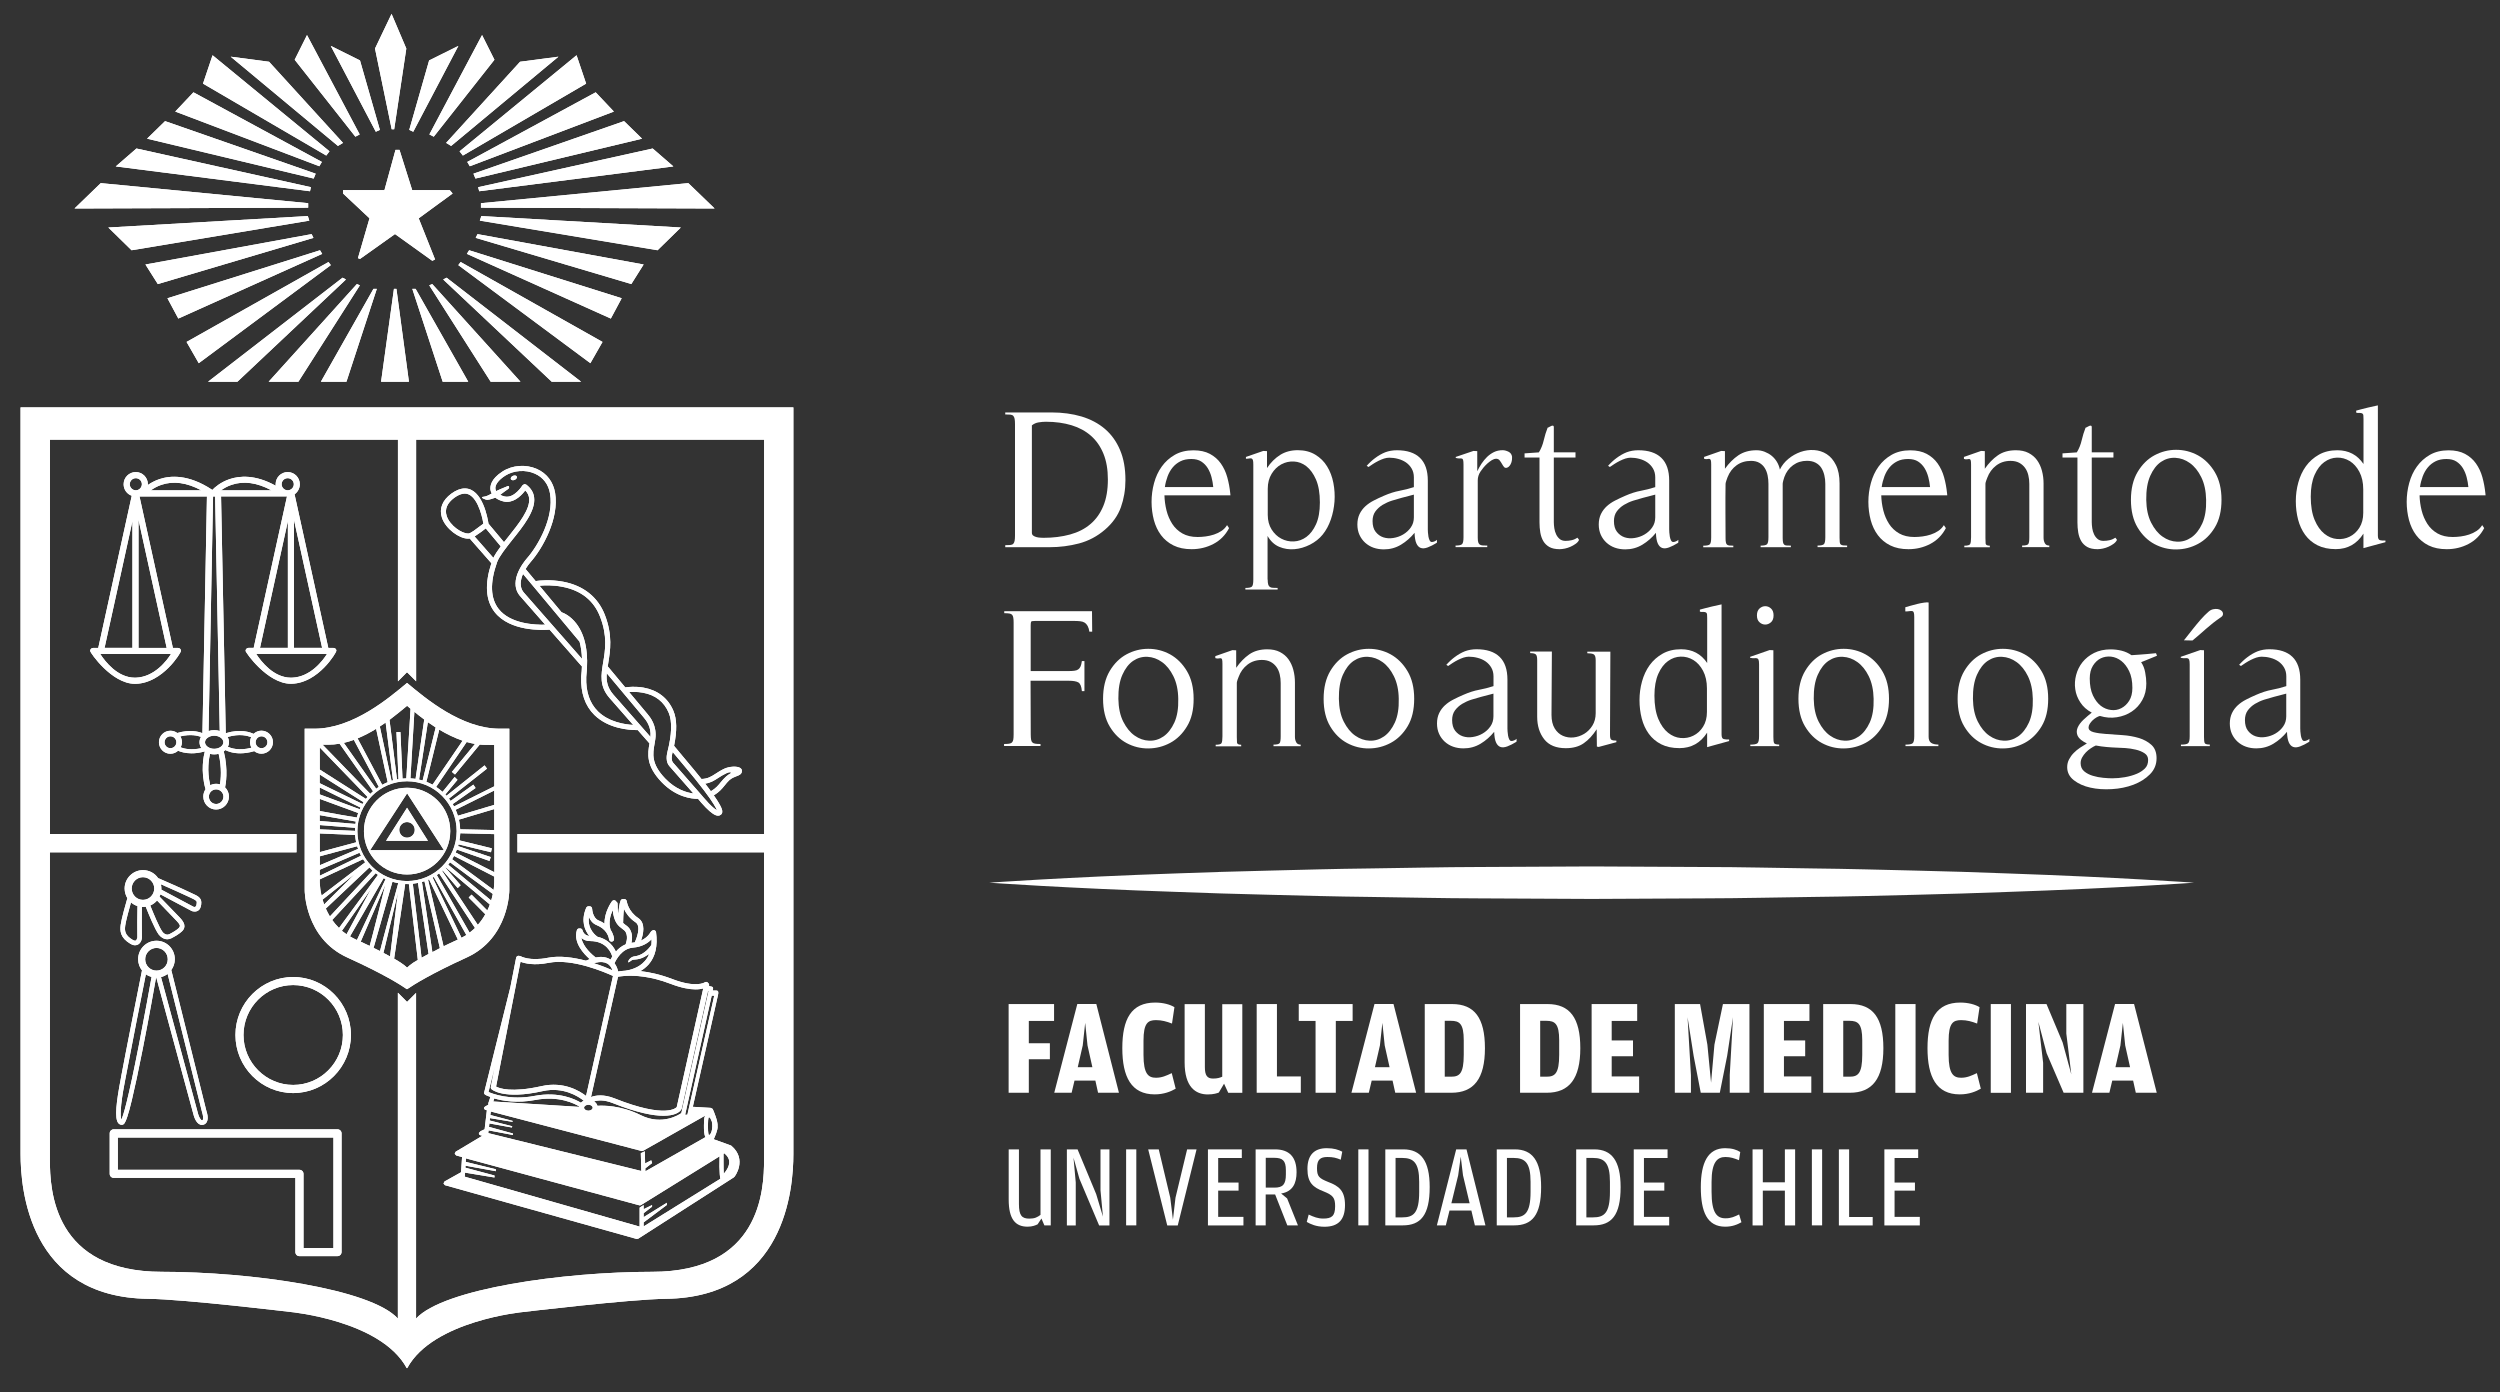 <?xml version="1.0" encoding="utf-8"?>
<!-- Generator: Adobe Illustrator 26.2.1, SVG Export Plug-In . SVG Version: 6.00 Build 0)  -->
<svg version="1.1" id="Capa_1" xmlns="http://www.w3.org/2000/svg" xmlns:xlink="http://www.w3.org/1999/xlink" x="0px" y="0px"
	 viewBox="0 0 400 222.76" style="enable-background:new 0 0 400 222.76;" xml:space="preserve">
<rect x="0" y="0" width="400" height="222.76" fill="#333333" stroke="none"/>
<style type="text/css">
	.st0{fill:#FFFFFF;}
</style>
<polygon class="st0" points="60.97,61.08 65.43,61.08 63.43,46.22 63.03,46.22 "/>
<polygon class="st0" points="60.97,61.08 65.43,61.08 63.43,46.22 63.03,46.22 "/>
<polygon class="st0" points="51.34,61.08 55.43,61.08 60.29,46.22 59.75,46.22 "/>
<polygon class="st0" points="51.34,61.08 55.43,61.08 60.29,46.22 59.75,46.22 "/>
<polygon class="st0" points="42.98,61.08 47.74,61.08 57.58,45.65 57.1,45.45 "/>
<polygon class="st0" points="42.98,61.08 47.74,61.08 57.58,45.65 57.1,45.45 "/>
<polygon class="st0" points="33.28,61.08 37.98,61.08 55.35,44.72 54.81,44.43 "/>
<polygon class="st0" points="33.28,61.08 37.98,61.08 55.35,44.72 54.81,44.43 "/>
<polygon class="st0" points="31.8,58.11 29.85,54.71 52.56,41.92 52.93,42.42 "/>
<polygon class="st0" points="31.8,58.11 29.85,54.71 52.56,41.92 52.93,42.42 "/>
<polygon class="st0" points="26.79,47.72 28.53,50.97 51.55,40.62 51.2,40.04 "/>
<polygon class="st0" points="26.79,47.72 28.53,50.97 51.55,40.62 51.2,40.04 "/>
<polygon class="st0" points="25.25,45.45 23.27,42.32 49.86,37.46 50.15,38.06 "/>
<polygon class="st0" points="25.25,45.45 23.27,42.32 49.86,37.46 50.15,38.06 "/>
<polygon class="st0" points="21.05,40.04 17.33,36.4 49.25,34.57 49.49,35.3 "/>
<polygon class="st0" points="21.05,40.04 17.33,36.4 49.25,34.57 49.49,35.3 "/>
<polygon class="st0" points="11.92,33.36 49.31,33.23 49.31,32.51 16.12,29.3 "/>
<polygon class="st0" points="11.92,33.36 49.31,33.23 49.31,32.51 16.12,29.3 "/>
<polygon class="st0" points="18.52,26.63 21.83,23.76 49.75,29.95 49.6,30.6 "/>
<polygon class="st0" points="18.52,26.63 21.83,23.76 49.75,29.95 49.6,30.6 "/>
<polygon class="st0" points="23.53,22.19 26.41,19.38 50.51,27.79 50.19,28.57 "/>
<polygon class="st0" points="23.53,22.19 26.41,19.38 50.51,27.79 50.19,28.57 "/>
<polygon class="st0" points="28.04,17.85 30.95,14.77 51.5,25.91 51.09,26.6 "/>
<polygon class="st0" points="28.04,17.85 30.95,14.77 51.5,25.91 51.09,26.6 "/>
<polygon class="st0" points="52.2,24.89 52.72,24.21 34.01,8.84 32.48,13.38 "/>
<polygon class="st0" points="52.2,24.89 52.72,24.21 34.01,8.84 32.48,13.38 "/>
<polygon class="st0" points="36.91,9.07 43.05,9.88 54.88,22.86 54.07,23.35 "/>
<polygon class="st0" points="36.91,9.07 43.05,9.88 54.88,22.86 54.07,23.35 "/>
<polygon class="st0" points="47.15,9.56 49.12,5.61 57.55,21.51 56.86,21.87 "/>
<polygon class="st0" points="47.15,9.56 49.12,5.61 57.55,21.51 56.86,21.87 "/>
<polygon class="st0" points="52.92,7.34 57.6,9.67 60.78,20.78 60.13,21.08 "/>
<polygon class="st0" points="52.92,7.34 57.6,9.67 60.78,20.78 60.13,21.08 "/>
<polygon class="st0" points="74.92,61.08 70.83,61.08 65.97,46.22 66.5,46.22 "/>
<polygon class="st0" points="74.92,61.08 70.83,61.08 65.97,46.22 66.5,46.22 "/>
<polygon class="st0" points="83.28,61.08 78.51,61.08 68.68,45.65 69.16,45.45 "/>
<polygon class="st0" points="83.28,61.08 78.51,61.08 68.68,45.65 69.16,45.45 "/>
<polygon class="st0" points="92.98,61.08 88.28,61.08 70.91,44.72 71.45,44.43 "/>
<polygon class="st0" points="92.98,61.08 88.28,61.08 70.91,44.72 71.45,44.43 "/>
<polygon class="st0" points="94.46,58.11 96.4,54.71 73.7,41.92 73.33,42.42 "/>
<polygon class="st0" points="94.46,58.11 96.4,54.71 73.7,41.92 73.33,42.42 "/>
<polygon class="st0" points="99.47,47.72 97.73,50.97 74.7,40.62 75.06,40.04 "/>
<polygon class="st0" points="99.47,47.72 97.73,50.97 74.7,40.62 75.06,40.04 "/>
<polygon class="st0" points="101.01,45.45 102.98,42.32 76.4,37.46 76.11,38.06 "/>
<polygon class="st0" points="101.01,45.45 102.98,42.32 76.4,37.46 76.11,38.06 "/>
<polygon class="st0" points="105.21,40.04 108.93,36.4 77.01,34.57 76.77,35.3 "/>
<polygon class="st0" points="105.21,40.04 108.93,36.4 77.01,34.57 76.77,35.3 "/>
<polygon class="st0" points="114.34,33.36 76.95,33.23 76.95,32.51 110.13,29.3 "/>
<polygon class="st0" points="114.34,33.36 76.95,33.23 76.95,32.51 110.13,29.3 "/>
<polygon class="st0" points="107.74,26.63 104.43,23.76 76.5,29.95 76.67,30.6 "/>
<polygon class="st0" points="107.74,26.63 104.43,23.76 76.5,29.95 76.67,30.6 "/>
<polygon class="st0" points="102.73,22.19 99.85,19.38 75.75,27.79 76.07,28.57 "/>
<polygon class="st0" points="102.73,22.19 99.85,19.38 75.75,27.79 76.07,28.57 "/>
<polygon class="st0" points="98.22,17.85 95.31,14.77 74.76,25.91 75.17,26.6 "/>
<polygon class="st0" points="98.22,17.85 95.31,14.77 74.76,25.91 75.17,26.6 "/>
<polygon class="st0" points="74.06,24.89 73.53,24.21 92.25,8.84 93.78,13.38 "/>
<polygon class="st0" points="74.06,24.89 73.53,24.21 92.25,8.84 93.78,13.38 "/>
<polygon class="st0" points="89.35,9.07 83.21,9.88 71.38,22.86 72.18,23.35 "/>
<polygon class="st0" points="89.35,9.07 83.21,9.88 71.38,22.86 72.18,23.35 "/>
<polygon class="st0" points="79.11,9.56 77.13,5.61 68.7,21.51 69.4,21.87 "/>
<polygon class="st0" points="79.11,9.56 77.13,5.61 68.7,21.51 69.4,21.87 "/>
<polygon class="st0" points="73.34,7.34 68.66,9.67 65.48,20.78 66.12,21.08 "/>
<polygon class="st0" points="73.34,7.34 68.66,9.67 65.48,20.78 66.12,21.08 "/>
<polygon class="st0" points="60,7.77 62.67,20.68 63.07,20.68 65.01,7.77 62.65,2.22 "/>
<polygon class="st0" points="60,7.77 62.67,20.68 63.07,20.68 65.01,7.77 62.65,2.22 "/>
<polygon class="st0" points="63.28,23.98 61.51,30.42 54.89,30.42 54.89,30.96 59.12,34.93 57.27,41.3 57.6,41.43 63.2,37.45 
	69.17,41.73 69.61,41.51 66.99,34.93 72.42,30.96 71.96,30.42 65.95,30.42 63.92,23.98 "/>
<polygon class="st0" points="63.28,23.98 61.51,30.42 54.89,30.42 54.89,30.96 59.12,34.93 57.27,41.3 57.6,41.43 63.2,37.45 
	69.17,41.73 69.61,41.51 66.99,34.93 72.42,30.96 71.96,30.42 65.95,30.42 63.92,23.98 "/>
<path class="st0" d="M82.69,76.25c0.08,0.17-0.08,0.41-0.34,0.53c-0.26,0.11-0.53,0.06-0.61-0.12c-0.08-0.18,0.07-0.41,0.33-0.52
	C82.33,76.02,82.61,76.07,82.69,76.25"/>
<path class="st0" d="M82.69,76.25c0.08,0.17-0.08,0.41-0.34,0.53c-0.26,0.11-0.53,0.06-0.61-0.12c-0.08-0.18,0.07-0.41,0.33-0.52
	C82.33,76.02,82.61,76.07,82.69,76.25"/>
<path class="st0" d="M116.88,123.75c-0.23,0.12-0.46,0.28-0.7,0.49c-0.34,0.3-0.59,0.6-0.84,0.9c-0.41,0.51-0.8,0.99-1.6,1.46
	c-0.12-0.16-0.24-0.34-0.38-0.52c-0.18-0.24-0.36-0.47-0.54-0.7c0.9-0.13,1.46-0.5,2.09-0.91c0.38-0.25,0.78-0.5,1.31-0.75
	l0.37-0.14C116.91,123.51,117.11,123.64,116.88,123.75 M114.71,129.63c-0.22-0.11-0.63-0.39-1.34-1.13
	c-0.63-0.66-1.18-1.35-1.19-1.35l-4.5-5.14c-0.34-0.41-0.17-1.22-0.11-1.46l0.06-0.23l2.89,3.46c0.01,0.01,1.1,1.32,2.18,2.75
	C114.12,128.42,114.57,129.27,114.71,129.63 M106.43,124.56c-2.26-2.36-1.99-3.92-1.7-5.56c0.04-0.24,0.09-0.48,0.12-0.73
	c0.31-2.18-0.87-3.57-1.25-4.02l-2.94-3.52c0.53-0.04,1.33-0.06,2.19,0.1c2.01,0.36,3.41,1.46,4.15,3.23
	c0.57,1.35,0.5,3.47-0.22,6.29c-0.13,0.53-0.27,1.52,0.29,2.19l3.88,4.42C109.91,126.83,108.12,126.33,106.43,124.56 M104.08,117.91
	l-5.95-6.78c-0.97-1.13-1.15-2.19-1.05-3.41l5.9,7.05C103.33,115.19,104.23,116.24,104.08,117.91 M95.68,113.83
	c-1.33-1.31-1.96-3.16-1.88-5.51c0.43-3.73-0.11-6.62-1.59-8.55c-0.94-1.23-1.99-1.68-2.36-1.81l-3.53-4.24
	c0.77-0.08,2.14-0.13,3.62,0.16c3.02,0.57,5.07,2.19,6.08,4.82c1.19,3.06,0.82,5.3,0.49,7.27c-0.34,2.04-0.63,3.81,1.01,5.7
	l3.79,4.32C99.99,115.92,97.43,115.54,95.68,113.83 M83.76,94.75c-0.66-0.83-0.51-1.93-0.08-2.92l9.05,10.84
	c0.23,0.83,0.35,1.75,0.39,2.75L83.76,94.75z M79.79,97.44c-1.33-1.69-1.42-4.21-0.26-7.48c0.34-0.94,1.35-2.2,2.41-3.55
	c1.77-2.2,3.78-4.71,3.52-6.81c-0.09-0.81-0.52-1.5-1.26-2.06l-0.24-0.08l-0.08,0l-0.28,0.19c-0.01,0.02-1.32,2.17-2.89,1.78
	c-0.25-0.06-0.48-0.15-0.68-0.26c0.39-0.3,0.95-0.72,1.28-0.94c0.24-0.16,0.17-0.57-0.08-0.45c-0.33,0.15-1.08,0.42-1.85,0.8
	l-0.11-0.32c-0.11-0.66,0.46-1.44,1.56-2.15c1.34-0.86,3.25-1,4.74-0.33c1.34,0.59,2.2,1.73,2.44,3.22
	c0.63,3.79-1.88,8.27-3.72,10.36c-0.25,0.29-1.09,1.31-1.54,2.57c-0.45,1.3-0.33,2.45,0.37,3.33l0.01,0.01l4.1,4.68
	C85.57,100,81.66,99.82,79.79,97.44 M75.94,85.84l0.27-0.2c0.55-0.35,1.13-0.79,1.51-1.1l2.4,2.88c-0.49,0.66-0.91,1.28-1.18,1.84
	L75.94,85.84z M74.98,85.36l-0.11,0c-0.98,0-2.9-1.26-3.4-2.81c-0.35-1.08,0.07-2.06,1.22-2.91c0.62-0.45,1.18-0.67,1.68-0.67
	c1.83,0,2.73,3.29,2.97,4.82l-1.58,1.17C75.4,85.2,75.12,85.35,74.98,85.36 M118.41,122.86c-0.5-0.31-1.73-0.24-2.53,0.14
	c-0.58,0.27-1.01,0.56-1.4,0.81c-0.7,0.45-1.22,0.79-2.24,0.83c-0.64-0.8-1.1-1.36-1.11-1.37l-3.28-3.93
	c0.49-2.43,0.46-4.26-0.1-5.59c-0.85-2.03-2.5-3.32-4.78-3.73c-1.3-0.23-2.44-0.11-2.93-0.04l-2.8-3.36
	c0.02-0.17,0.05-0.35,0.08-0.53c0.32-1.97,0.73-4.42-0.54-7.7c-1.11-2.86-3.42-4.7-6.69-5.32c-2.02-0.38-3.79-0.19-4.39-0.1
	l-1.61-1.93c0.26-0.44,0.56-0.83,0.82-1.13c1.94-2.21,4.58-6.97,3.91-11.04c-0.3-1.77-1.33-3.13-2.91-3.83
	c-1.76-0.79-3.93-0.63-5.51,0.4c-1.89,1.21-2.01,2.38-1.92,2.96c0.03,0.2,0.1,0.39,0.2,0.56c-0.46,0.26-0.9,0.49-1.3,0.52
	c-0.76,0.05,0.32,0.51,0.6,0.49c0.27-0.01,0.48-0.09,0.68-0.15c0.07-0.03,0.36-0.12,0.6-0.19c0.33,0.26,0.77,0.47,1.26,0.59
	c0.2,0.06,0.4,0.08,0.59,0.08c1.37,0,2.45-1.19,2.93-1.83c0.36,0.36,0.56,0.77,0.62,1.23c0.21,1.76-1.68,4.11-3.34,6.2
	c-0.23,0.29-0.46,0.58-0.68,0.85l-2.48-2.96c-0.13-0.85-0.96-5.64-3.79-5.64c-0.67,0-1.4,0.28-2.15,0.83
	c-1.44,1.06-1.98,2.41-1.52,3.82c0.59,1.82,2.79,3.38,4.17,3.38l0.2-0.01l0.08-0.01l3.45,3.93l0.04-0.04
	c-1.12,3.38-0.95,6.03,0.51,7.89c2.45,3.11,7.65,2.89,8.78,2.8l5.15,5.87l0.03-0.03c-0.01,0.53-0.06,1.08-0.12,1.65l0,0.04
	c-0.1,2.59,0.62,4.66,2.12,6.13c2.26,2.21,5.6,2.41,6.74,2.41h0.19l1.88,2.14c-0.3,1.66-0.58,3.55,1.92,6.17
	c2.34,2.44,4.84,2.69,5.73,2.69l0.11-0.01c0.22,0.28,0.7,0.85,1.24,1.4c0.87,0.88,1.5,1.31,1.98,1.31c0.16,0,0.3-0.05,0.42-0.15
	c0.13-0.09,0.22-0.23,0.24-0.41c0.02-0.22,0.08-0.65-1.35-2.69c0.88-0.54,1.34-1.1,1.75-1.61c0.23-0.29,0.45-0.56,0.73-0.82
	c0.41-0.36,0.82-0.51,1.16-0.64c0.39-0.14,0.88-0.33,0.85-0.86C118.72,123.23,118.67,123.02,118.41,122.86"/>
<path class="st0" d="M116.88,123.75c-0.23,0.12-0.46,0.28-0.7,0.49c-0.34,0.3-0.59,0.6-0.84,0.9c-0.41,0.51-0.8,0.99-1.6,1.46
	c-0.12-0.16-0.24-0.34-0.38-0.52c-0.18-0.24-0.36-0.47-0.54-0.7c0.9-0.13,1.46-0.5,2.09-0.91c0.38-0.25,0.78-0.5,1.31-0.75
	l0.37-0.14C116.91,123.51,117.11,123.64,116.88,123.75 M114.71,129.63c-0.22-0.11-0.63-0.39-1.34-1.13
	c-0.63-0.66-1.18-1.35-1.19-1.35l-4.5-5.14c-0.34-0.41-0.17-1.22-0.11-1.46l0.06-0.23l2.89,3.46c0.01,0.01,1.1,1.32,2.18,2.75
	C114.12,128.42,114.57,129.27,114.71,129.63 M106.43,124.56c-2.26-2.36-1.99-3.92-1.7-5.56c0.04-0.24,0.09-0.48,0.12-0.73
	c0.31-2.18-0.87-3.57-1.25-4.02l-2.94-3.52c0.53-0.04,1.33-0.06,2.19,0.1c2.01,0.36,3.41,1.46,4.15,3.23
	c0.57,1.35,0.5,3.47-0.22,6.29c-0.13,0.53-0.27,1.52,0.29,2.19l3.88,4.42C109.91,126.83,108.12,126.33,106.43,124.56 M104.08,117.91
	l-5.95-6.78c-0.97-1.13-1.15-2.19-1.05-3.41l5.9,7.05C103.33,115.19,104.23,116.24,104.08,117.91 M95.68,113.83
	c-1.33-1.31-1.96-3.16-1.88-5.51c0.43-3.73-0.11-6.62-1.59-8.55c-0.94-1.23-1.99-1.68-2.36-1.81l-3.53-4.24
	c0.77-0.08,2.14-0.13,3.62,0.16c3.02,0.57,5.07,2.19,6.08,4.82c1.19,3.06,0.82,5.3,0.49,7.27c-0.34,2.04-0.63,3.81,1.01,5.7
	l3.79,4.32C99.99,115.92,97.43,115.54,95.68,113.83 M83.76,94.75c-0.66-0.83-0.51-1.93-0.08-2.92l9.05,10.84
	c0.23,0.83,0.35,1.75,0.39,2.75L83.76,94.75z M79.79,97.44c-1.33-1.69-1.42-4.21-0.26-7.48c0.34-0.94,1.35-2.2,2.41-3.55
	c1.77-2.2,3.78-4.71,3.52-6.81c-0.09-0.81-0.52-1.5-1.26-2.06l-0.24-0.08l-0.08,0l-0.28,0.19c-0.01,0.02-1.32,2.17-2.89,1.78
	c-0.25-0.06-0.48-0.15-0.68-0.26c0.39-0.3,0.95-0.72,1.28-0.94c0.24-0.16,0.17-0.57-0.08-0.45c-0.33,0.15-1.08,0.42-1.85,0.8
	l-0.11-0.32c-0.11-0.66,0.46-1.44,1.56-2.15c1.34-0.86,3.25-1,4.74-0.33c1.34,0.59,2.2,1.73,2.44,3.22
	c0.63,3.79-1.88,8.27-3.72,10.36c-0.25,0.29-1.09,1.31-1.54,2.57c-0.45,1.3-0.33,2.45,0.37,3.33l0.01,0.01l4.1,4.68
	C85.57,100,81.66,99.82,79.79,97.44 M75.94,85.84l0.27-0.2c0.55-0.35,1.13-0.79,1.51-1.1l2.4,2.88c-0.49,0.66-0.91,1.28-1.18,1.84
	L75.94,85.84z M74.98,85.36l-0.11,0c-0.98,0-2.9-1.26-3.4-2.81c-0.35-1.08,0.07-2.06,1.22-2.91c0.62-0.45,1.18-0.67,1.68-0.67
	c1.83,0,2.73,3.29,2.97,4.82l-1.58,1.17C75.4,85.2,75.12,85.35,74.98,85.36 M118.41,122.86c-0.5-0.31-1.73-0.24-2.53,0.14
	c-0.58,0.27-1.01,0.56-1.4,0.81c-0.7,0.45-1.22,0.79-2.24,0.83c-0.64-0.8-1.1-1.36-1.11-1.37l-3.28-3.93
	c0.49-2.43,0.46-4.26-0.1-5.59c-0.85-2.03-2.5-3.32-4.78-3.73c-1.3-0.23-2.44-0.11-2.93-0.04l-2.8-3.36
	c0.02-0.17,0.05-0.35,0.08-0.53c0.32-1.97,0.73-4.42-0.54-7.7c-1.11-2.86-3.42-4.7-6.69-5.32c-2.02-0.38-3.79-0.19-4.39-0.1
	l-1.61-1.93c0.26-0.44,0.56-0.83,0.82-1.13c1.94-2.21,4.58-6.97,3.91-11.04c-0.3-1.77-1.33-3.13-2.91-3.83
	c-1.76-0.79-3.93-0.63-5.51,0.4c-1.89,1.21-2.01,2.38-1.92,2.96c0.03,0.2,0.1,0.39,0.2,0.56c-0.46,0.26-0.9,0.49-1.3,0.52
	c-0.76,0.05,0.32,0.51,0.6,0.49c0.27-0.01,0.48-0.09,0.68-0.15c0.07-0.03,0.36-0.12,0.6-0.19c0.33,0.26,0.77,0.47,1.26,0.59
	c0.2,0.06,0.4,0.08,0.59,0.08c1.37,0,2.45-1.19,2.93-1.83c0.36,0.36,0.56,0.77,0.62,1.23c0.21,1.76-1.68,4.11-3.34,6.2
	c-0.23,0.29-0.46,0.58-0.68,0.85l-2.48-2.96c-0.13-0.85-0.96-5.64-3.79-5.64c-0.67,0-1.4,0.28-2.15,0.83
	c-1.44,1.06-1.98,2.41-1.52,3.82c0.59,1.82,2.79,3.38,4.17,3.38l0.2-0.01l0.08-0.01l3.45,3.93l0.04-0.04
	c-1.12,3.38-0.95,6.03,0.51,7.89c2.45,3.11,7.65,2.89,8.78,2.8l5.15,5.87l0.03-0.03c-0.01,0.53-0.06,1.08-0.12,1.65l0,0.04
	c-0.1,2.59,0.62,4.66,2.12,6.13c2.26,2.21,5.6,2.41,6.74,2.41h0.19l1.88,2.14c-0.3,1.66-0.58,3.55,1.92,6.17
	c2.34,2.44,4.84,2.69,5.73,2.69l0.11-0.01c0.22,0.28,0.7,0.85,1.24,1.4c0.87,0.88,1.5,1.31,1.98,1.31c0.16,0,0.3-0.05,0.42-0.15
	c0.13-0.09,0.22-0.23,0.24-0.41c0.02-0.22,0.08-0.65-1.35-2.69c0.88-0.54,1.34-1.1,1.75-1.61c0.23-0.29,0.45-0.56,0.73-0.82
	c0.41-0.36,0.82-0.51,1.16-0.64c0.39-0.14,0.88-0.33,0.85-0.86C118.72,123.23,118.67,123.02,118.41,122.86"/>
<path class="st0" d="M46.91,157.61c-4.39,0-7.95,3.58-7.95,7.99c0,4.4,3.57,7.99,7.95,7.99c4.39,0,7.95-3.59,7.95-7.99
	C54.86,161.19,51.3,157.61,46.91,157.61 M46.91,174.89c-5.09,0-9.24-4.17-9.24-9.29c0-5.12,4.15-9.28,9.24-9.28
	c5.1,0,9.24,4.17,9.24,9.28C56.15,170.72,52,174.89,46.91,174.89"/>
<path class="st0" d="M46.91,157.61c-4.39,0-7.95,3.58-7.95,7.99c0,4.4,3.57,7.99,7.95,7.99c4.39,0,7.95-3.59,7.95-7.99
	C54.86,161.19,51.3,157.61,46.91,157.61 M46.91,174.89c-5.09,0-9.24-4.17-9.24-9.29c0-5.12,4.15-9.28,9.24-9.28
	c5.1,0,9.24,4.17,9.24,9.28C56.15,170.72,52,174.89,46.91,174.89"/>
<path class="st0" d="M48.56,199.69h4.79v-17.68h-34.5v5.16h29.06c0.36,0,0.65,0.29,0.65,0.65V199.69z M53.99,200.98h-6.09
	c-0.36,0-0.64-0.29-0.64-0.65v-11.87H18.19c-0.35,0-0.64-0.29-0.64-0.65v-6.47c0-0.36,0.29-0.65,0.64-0.65h35.81
	c0.36,0,0.65,0.29,0.65,0.65v18.98C54.64,200.7,54.35,200.98,53.99,200.98"/>
<path class="st0" d="M48.56,199.69h4.79v-17.68h-34.5v5.16h29.06c0.36,0,0.65,0.29,0.65,0.65V199.69z M53.99,200.98h-6.09
	c-0.36,0-0.64-0.29-0.64-0.65v-11.87H18.19c-0.35,0-0.64-0.29-0.64-0.65v-6.47c0-0.36,0.29-0.65,0.64-0.65h35.81
	c0.36,0,0.65,0.29,0.65,0.65v18.98C54.64,200.7,54.35,200.98,53.99,200.98"/>
<path class="st0" d="M32.46,179.16l-0.08,0.08l-0.05,0.01c-0.2,0-0.49-0.52-0.62-0.97l-5.95-21.94c0.38-0.1,0.75-0.28,1.06-0.51
	l5.52,22.15l0.01,0.04C32.46,178.34,32.57,178.92,32.46,179.16 M22.22,167.2c-1.75,8.93-2.5,11.32-2.8,11.94
	c-0.08-0.23-0.2-0.83-0.02-2.45c0.15-1.4,0.44-2.94,0.64-3.96c0.03-0.15,0.06-0.28,0.08-0.4c0.67-3.62,2.6-13.34,3.22-16.45
	c0.27,0.2,0.57,0.34,0.91,0.44C23.99,157.76,23.15,162.45,22.22,167.2 M19.49,179.62v-0.37V179.62z M25.04,151.67
	c1,0,1.8,0.81,1.8,1.82c0,1-0.81,1.81-1.8,1.81c-1,0-1.81-0.81-1.81-1.81C23.23,152.48,24.04,151.67,25.04,151.67 M33.03,177.78
	l-5.61-22.51l-0.02-0.06c0.36-0.49,0.57-1.09,0.57-1.74c0-1.63-1.31-2.95-2.93-2.95c-1.62,0-2.94,1.32-2.94,2.95
	c0,0.68,0.23,1.3,0.62,1.8c-0.49,2.47-2.61,13.08-3.32,16.91c-0.02,0.12-0.05,0.25-0.07,0.4c-0.71,3.7-1.04,6.34-0.4,7.12
	c0.15,0.18,0.34,0.27,0.56,0.27c0.34,0,0.55-0.3,0.87-1.27c0.21-0.62,0.46-1.53,0.74-2.71c0.47-1.97,1.06-4.71,1.74-8.16
	c0.98-4.95,1.87-9.96,2.13-11.43l0.04,0.01L31,178.48c0.07,0.25,0.46,1.51,1.32,1.51l0.27-0.05c0.23-0.08,0.41-0.24,0.51-0.46
	C33.4,178.89,33.1,177.96,33.03,177.78"/>
<path class="st0" d="M32.46,179.16l-0.08,0.08l-0.05,0.01c-0.2,0-0.49-0.52-0.62-0.97l-5.95-21.94c0.38-0.1,0.75-0.28,1.06-0.51
	l5.52,22.15l0.01,0.04C32.46,178.34,32.57,178.92,32.46,179.16 M22.22,167.2c-1.75,8.93-2.5,11.32-2.8,11.94
	c-0.08-0.23-0.2-0.83-0.02-2.45c0.15-1.4,0.44-2.94,0.64-3.96c0.03-0.15,0.06-0.28,0.08-0.4c0.67-3.62,2.6-13.34,3.22-16.45
	c0.27,0.2,0.57,0.34,0.91,0.44C23.99,157.76,23.15,162.45,22.22,167.2 M19.49,179.62v-0.37V179.62z M25.04,151.67
	c1,0,1.8,0.81,1.8,1.82c0,1-0.81,1.81-1.8,1.81c-1,0-1.81-0.81-1.81-1.81C23.23,152.48,24.04,151.67,25.04,151.67 M33.03,177.78
	l-5.61-22.51l-0.02-0.06c0.36-0.49,0.57-1.09,0.57-1.74c0-1.63-1.31-2.95-2.93-2.95c-1.62,0-2.94,1.32-2.94,2.95
	c0,0.68,0.23,1.3,0.62,1.8c-0.49,2.47-2.61,13.08-3.32,16.91c-0.02,0.12-0.05,0.25-0.07,0.4c-0.71,3.7-1.04,6.34-0.4,7.12
	c0.15,0.18,0.34,0.27,0.56,0.27c0.34,0,0.55-0.3,0.87-1.27c0.21-0.62,0.46-1.53,0.74-2.71c0.47-1.97,1.06-4.71,1.74-8.16
	c0.98-4.95,1.87-9.96,2.13-11.43l0.04,0.01L31,178.48c0.07,0.25,0.46,1.51,1.32,1.51l0.27-0.05c0.23-0.08,0.41-0.24,0.51-0.46
	C33.4,178.89,33.1,177.96,33.03,177.78"/>
<path class="st0" d="M31.32,145.04l-0.18,0.08l-0.17-0.03l-5.16-2.75l0.01-0.18c0-0.23-0.03-0.45-0.08-0.68
	c1.16,0.51,3.58,1.58,4.25,1.91c0.18,0.1,0.36,0.18,0.53,0.25c0.67,0.31,0.96,0.47,0.96,0.72C31.47,144.8,31.38,144.97,31.32,145.04
	 M28.26,147.34c0.47,0.48,0.53,0.73,0.53,0.85l-0.18,0.3c-0.32,0.3-0.85,0.64-1.53,0.99l-0.3,0.07c-0.33,0-0.65-0.27-0.78-0.45
	c-0.57-0.78-1.51-3.1-1.96-4.22c0.42-0.18,0.79-0.46,1.09-0.8C25.77,144.76,27.24,146.28,28.26,147.34 M21.07,142.16
	c0-1,0.81-1.81,1.8-1.81c1,0,1.81,0.81,1.81,1.81c0,1-0.81,1.82-1.81,1.82C21.88,143.98,21.07,143.17,21.07,142.16 M21.98,150.01
	l-0.16,0.42l-0.21,0.1l-0.33-0.12c-1.34-0.78-1.35-1.49-1.24-2.34c0.11-0.78,0.62-2.65,0.92-3.69c0.29,0.27,0.65,0.47,1.04,0.59
	C21.97,146.11,21.95,148.86,21.98,150.01 M30.81,142.98c-0.17-0.08-0.33-0.15-0.51-0.24c-0.89-0.45-4.74-2.13-4.9-2.2l-0.09-0.02
	c-0.52-0.79-1.42-1.3-2.43-1.3c-1.61,0-2.94,1.32-2.94,2.94c0,0.57,0.17,1.1,0.44,1.55c-0.24,0.82-0.94,3.28-1.07,4.26
	c-0.12,0.96-0.12,2.05,1.59,3.06c0.24,0.14,0.47,0.21,0.7,0.21c0.27,0,0.53-0.1,0.73-0.31c0.23-0.24,0.37-0.6,0.37-0.94
	c-0.03-1.1-0.01-3.68,0-4.88l0.17,0c0.16,0,0.31-0.01,0.45-0.03c0.44,1.12,1.44,3.58,2.08,4.45c0.26,0.34,0.76,0.75,1.37,0.75
	c0.22,0,0.42-0.05,0.63-0.15c0.74-0.38,1.33-0.76,1.7-1.11c0.13-0.12,0.4-0.39,0.41-0.81c0.01-0.41-0.23-0.86-0.72-1.37
	c-1.08-1.13-2.67-2.77-3.27-3.38l0.15-0.36l4.99,2.65l0.02,0.01c0.04,0.02,0.22,0.09,0.47,0.09c0.3,0,0.55-0.11,0.74-0.32
	c0.21-0.27,0.32-0.64,0.32-1.16C32.2,143.61,31.53,143.3,30.81,142.98"/>
<path class="st0" d="M31.32,145.04l-0.18,0.08l-0.17-0.03l-5.16-2.75l0.01-0.18c0-0.23-0.03-0.45-0.08-0.68
	c1.16,0.51,3.58,1.58,4.25,1.91c0.18,0.1,0.36,0.18,0.53,0.25c0.67,0.31,0.96,0.47,0.96,0.72C31.47,144.8,31.38,144.97,31.32,145.04
	 M28.26,147.34c0.47,0.48,0.53,0.73,0.53,0.85l-0.18,0.3c-0.32,0.3-0.85,0.64-1.53,0.99l-0.3,0.07c-0.33,0-0.65-0.27-0.78-0.45
	c-0.57-0.78-1.51-3.1-1.96-4.22c0.42-0.18,0.79-0.46,1.09-0.8C25.77,144.76,27.24,146.28,28.26,147.34 M21.07,142.16
	c0-1,0.81-1.81,1.8-1.81c1,0,1.81,0.81,1.81,1.81c0,1-0.81,1.82-1.81,1.82C21.88,143.98,21.07,143.17,21.07,142.16 M21.98,150.01
	l-0.16,0.42l-0.21,0.1l-0.33-0.12c-1.34-0.78-1.35-1.49-1.24-2.34c0.11-0.78,0.62-2.65,0.92-3.69c0.29,0.27,0.65,0.47,1.04,0.59
	C21.97,146.11,21.95,148.86,21.98,150.01 M30.81,142.98c-0.17-0.08-0.33-0.15-0.51-0.24c-0.89-0.45-4.74-2.13-4.9-2.2l-0.09-0.02
	c-0.52-0.79-1.42-1.3-2.43-1.3c-1.61,0-2.94,1.32-2.94,2.94c0,0.57,0.17,1.1,0.44,1.55c-0.24,0.82-0.94,3.28-1.07,4.26
	c-0.12,0.96-0.12,2.05,1.59,3.06c0.24,0.14,0.47,0.21,0.7,0.21c0.27,0,0.53-0.1,0.73-0.31c0.23-0.24,0.37-0.6,0.37-0.94
	c-0.03-1.1-0.01-3.68,0-4.88l0.17,0c0.16,0,0.31-0.01,0.45-0.03c0.44,1.12,1.44,3.58,2.08,4.45c0.26,0.34,0.76,0.75,1.37,0.75
	c0.22,0,0.42-0.05,0.63-0.15c0.74-0.38,1.33-0.76,1.7-1.11c0.13-0.12,0.4-0.39,0.41-0.81c0.01-0.41-0.23-0.86-0.72-1.37
	c-1.08-1.13-2.67-2.77-3.27-3.38l0.15-0.36l4.99,2.65l0.02,0.01c0.04,0.02,0.22,0.09,0.47,0.09c0.3,0,0.55-0.11,0.74-0.32
	c0.21-0.27,0.32-0.64,0.32-1.16C32.2,143.61,31.53,143.3,30.81,142.98"/>
<path class="st0" d="M46.67,108.43l-0.12,0c-2.74,0-4.73-2.53-5.56-3.8h0h11.15h0h0.18C51.65,105.7,49.67,108.35,46.67,108.43
	 M46.06,83.39v20.27H41.6L46.06,83.39z M45.06,77.48c0-0.54,0.43-0.97,0.97-0.97c0.54,0,0.98,0.43,0.98,0.97
	c0,0.53-0.44,0.97-0.98,0.97C45.5,78.45,45.06,78.01,45.06,77.48 M47.03,83.15l4.51,20.51h-4.51V83.15z M35.37,78.45
	c0.41-0.3,0.96-0.63,1.66-0.87c1.94-0.67,4.09-0.37,6.4,0.87H35.37z M35.74,118.76c0,0.57-0.67,1.05-1.47,1.05
	c-0.79,0-1.47-0.48-1.47-1.05c0-0.57,0.68-1.05,1.47-1.05C35.07,117.71,35.74,118.19,35.74,118.76 M34.58,125.41
	c-0.33,0-0.65,0.08-0.94,0.23c-0.58-2.37-0.19-4.38-0.04-5.02c0.21,0.05,0.44,0.08,0.67,0.08c0.25,0,0.49-0.03,0.71-0.09
	c0.55,2.3,0.34,4.16,0.21,4.89C35.01,125.44,34.8,125.41,34.58,125.41 M34.58,128.64c-0.64,0-1.16-0.53-1.16-1.18
	c0-0.64,0.52-1.16,1.16-1.16c0.64,0,1.17,0.52,1.17,1.16C35.75,128.11,35.22,128.64,34.58,128.64 M34.09,79.43h0.33l0.74,37.53
	c-0.27-0.09-0.57-0.14-0.88-0.14c-0.32,0-0.63,0.05-0.91,0.15L34.09,79.43z M40.19,117.96c-0.12,0.24-0.18,0.51-0.18,0.8
	c0,0.31,0.08,0.62,0.22,0.88c-2,0.53-3.31,0.06-3.77-0.15c0.12-0.23,0.18-0.47,0.18-0.73c0-0.31-0.08-0.59-0.23-0.84
	C38.37,117.33,39.69,117.74,40.19,117.96 M41.84,117.81c0.52,0,0.95,0.42,0.95,0.95c0,0.52-0.42,0.95-0.95,0.95
	c-0.52,0-0.94-0.42-0.94-0.95C40.9,118.24,41.32,117.81,41.84,117.81 M28.91,119.58c0.12-0.25,0.2-0.53,0.2-0.82
	c0-0.35-0.09-0.67-0.26-0.94c1.64-0.4,2.78-0.12,3.31,0.08c-0.15,0.26-0.24,0.55-0.24,0.86c0,0.34,0.11,0.66,0.3,0.94
	C30.61,120.07,29.48,119.8,28.91,119.58 M27.27,119.71c-0.52,0-0.94-0.42-0.94-0.95c0-0.53,0.42-0.95,0.94-0.95
	c0.53,0,0.95,0.42,0.95,0.95C28.22,119.28,27.8,119.71,27.27,119.71 M24.14,78.45c0.41-0.3,0.96-0.63,1.66-0.87
	c1.94-0.67,4.09-0.37,6.4,0.87H24.14z M21.73,78.45c-0.53,0-0.97-0.44-0.97-0.97c0-0.54,0.44-0.97,0.97-0.97
	c0.54,0,0.97,0.43,0.97,0.97C22.69,78.01,22.26,78.45,21.73,78.45 M26.67,103.67h-4.51V83.15L26.67,103.67z M27.27,104.63
	L27.27,104.63h0.09c-0.67,1.07-2.65,3.71-5.66,3.8l-0.12,0c-2.74,0-4.73-2.53-5.55-3.8h0.08H27.27z M21.19,83.39v20.27h-4.46
	L21.19,83.39z M53.36,103.67h-0.83l-5.4-24.58c0.5-0.36,0.84-0.95,0.84-1.61c0-1.08-0.87-1.95-1.94-1.95
	c-1.07,0-1.93,0.87-1.93,1.95l0.01,0.24c-3.27-1.82-5.8-1.6-7.4-1.05c-1.44,0.49-2.36,1.32-2.75,1.73l-0.09-0.08
	c-3.75-2.45-6.63-2.25-8.39-1.65c-0.75,0.26-1.36,0.6-1.82,0.93v-0.12c0-1.08-0.87-1.95-1.94-1.95c-1.07,0-1.94,0.87-1.94,1.95
	c0,0.85,0.54,1.58,1.3,1.84l-5.36,24.35h-0.82c-0.27,0-0.48,0.22-0.48,0.48c0,0.26,3.45,5.26,7.16,5.26h0.15
	c4.31-0.12,7.23-4.99,7.23-5.26s-0.21-0.48-0.48-0.48h-0.82l-5.34-24.24h10.79l-0.72,37.88c-0.67-0.27-2.06-0.61-4.03-0.03
	c-0.31-0.23-0.68-0.36-1.1-0.36c-1.01,0-1.83,0.83-1.83,1.84s0.82,1.84,1.83,1.84c0.47,0,0.9-0.18,1.23-0.48
	c0.4,0.17,1.14,0.41,2.17,0.41c0.6,0,1.29-0.08,2.08-0.3l0.03,0.02c-0.16,0.57-0.73,3.07,0.12,6.03c-0.23,0.33-0.36,0.74-0.36,1.17
	c0,1.14,0.91,2.07,2.04,2.07c1.13,0,2.06-0.93,2.06-2.07c0-0.57-0.24-1.1-0.62-1.47c0.09-0.42,0.55-2.74-0.21-5.76l0.26-0.21
	c0.31,0.16,1.12,0.52,2.37,0.52c0.64,0,1.39-0.09,2.25-0.35c0.31,0.26,0.72,0.41,1.15,0.41c1.01,0,1.84-0.82,1.84-1.84
	s-0.83-1.84-1.84-1.84c-0.48,0-0.92,0.19-1.26,0.51c-0.52-0.25-2.06-0.84-4.43-0.11l-0.02,0.01l-0.75-37.9h10.55l-5.33,24.24h-0.82
	c-0.27,0-0.48,0.22-0.48,0.48s3.52,5.26,7.24,5.26h0.14c4.3-0.12,7.15-5.02,7.15-5.26C53.84,103.88,53.63,103.67,53.36,103.67"/>
<path class="st0" d="M46.67,108.43l-0.12,0c-2.74,0-4.73-2.53-5.56-3.8h0h11.15h0h0.18C51.65,105.7,49.67,108.35,46.67,108.43
	 M46.06,83.39v20.27H41.6L46.06,83.39z M45.06,77.48c0-0.54,0.43-0.97,0.97-0.97c0.54,0,0.98,0.43,0.98,0.97
	c0,0.53-0.44,0.97-0.98,0.97C45.5,78.45,45.06,78.01,45.06,77.48 M47.03,83.15l4.51,20.51h-4.51V83.15z M35.37,78.45
	c0.41-0.3,0.96-0.63,1.66-0.87c1.94-0.67,4.09-0.37,6.4,0.87H35.37z M35.74,118.76c0,0.57-0.67,1.05-1.47,1.05
	c-0.79,0-1.47-0.48-1.47-1.05c0-0.57,0.68-1.05,1.47-1.05C35.07,117.71,35.74,118.19,35.74,118.76 M34.58,125.41
	c-0.33,0-0.65,0.08-0.94,0.23c-0.58-2.37-0.19-4.38-0.04-5.02c0.21,0.05,0.44,0.08,0.67,0.08c0.25,0,0.49-0.03,0.71-0.09
	c0.55,2.3,0.34,4.16,0.21,4.89C35.01,125.44,34.8,125.41,34.58,125.41 M34.58,128.64c-0.64,0-1.16-0.53-1.16-1.18
	c0-0.64,0.52-1.16,1.16-1.16c0.64,0,1.17,0.52,1.17,1.16C35.75,128.11,35.22,128.64,34.58,128.64 M34.09,79.43h0.33l0.74,37.53
	c-0.27-0.09-0.57-0.14-0.88-0.14c-0.32,0-0.63,0.05-0.91,0.15L34.09,79.43z M40.19,117.96c-0.12,0.24-0.18,0.51-0.18,0.8
	c0,0.31,0.08,0.62,0.22,0.88c-2,0.53-3.31,0.06-3.77-0.15c0.12-0.23,0.18-0.47,0.18-0.73c0-0.31-0.08-0.59-0.23-0.84
	C38.37,117.33,39.69,117.74,40.19,117.96 M41.84,117.81c0.52,0,0.95,0.42,0.95,0.95c0,0.52-0.42,0.95-0.95,0.95
	c-0.52,0-0.94-0.42-0.94-0.95C40.9,118.24,41.32,117.81,41.84,117.81 M28.91,119.58c0.12-0.25,0.2-0.53,0.2-0.82
	c0-0.35-0.09-0.67-0.26-0.94c1.64-0.4,2.78-0.12,3.31,0.08c-0.15,0.26-0.24,0.55-0.24,0.86c0,0.34,0.11,0.66,0.3,0.94
	C30.61,120.07,29.48,119.8,28.91,119.58 M27.27,119.71c-0.52,0-0.94-0.42-0.94-0.95c0-0.53,0.42-0.95,0.94-0.95
	c0.53,0,0.95,0.42,0.95,0.95C28.22,119.28,27.8,119.71,27.27,119.71 M24.14,78.45c0.41-0.3,0.96-0.63,1.66-0.87
	c1.94-0.67,4.09-0.37,6.4,0.87H24.14z M21.73,78.45c-0.53,0-0.97-0.44-0.97-0.97c0-0.54,0.44-0.97,0.97-0.97
	c0.54,0,0.97,0.43,0.97,0.97C22.69,78.01,22.26,78.45,21.73,78.45 M26.67,103.67h-4.51V83.15L26.67,103.67z M27.27,104.63
	L27.27,104.63h0.09c-0.67,1.07-2.65,3.71-5.66,3.8l-0.12,0c-2.74,0-4.73-2.53-5.55-3.8h0.08H27.27z M21.19,83.39v20.27h-4.46
	L21.19,83.39z M53.36,103.67h-0.83l-5.4-24.58c0.5-0.36,0.84-0.95,0.84-1.61c0-1.08-0.87-1.95-1.94-1.95
	c-1.07,0-1.93,0.87-1.93,1.95l0.01,0.24c-3.27-1.82-5.8-1.6-7.4-1.05c-1.44,0.49-2.36,1.32-2.75,1.73l-0.09-0.08
	c-3.75-2.45-6.63-2.25-8.39-1.65c-0.75,0.26-1.36,0.6-1.82,0.93v-0.12c0-1.08-0.87-1.95-1.94-1.95c-1.07,0-1.94,0.87-1.94,1.95
	c0,0.85,0.54,1.58,1.3,1.84l-5.36,24.35h-0.82c-0.27,0-0.48,0.22-0.48,0.48c0,0.26,3.45,5.26,7.16,5.26h0.15
	c4.31-0.12,7.23-4.99,7.23-5.26s-0.21-0.48-0.48-0.48h-0.82l-5.34-24.24h10.79l-0.72,37.88c-0.67-0.27-2.06-0.61-4.03-0.03
	c-0.31-0.23-0.68-0.36-1.1-0.36c-1.01,0-1.83,0.83-1.83,1.84s0.82,1.84,1.83,1.84c0.47,0,0.9-0.18,1.23-0.48
	c0.4,0.17,1.14,0.41,2.17,0.41c0.6,0,1.29-0.08,2.08-0.3l0.03,0.02c-0.16,0.57-0.73,3.07,0.12,6.03c-0.23,0.33-0.36,0.74-0.36,1.17
	c0,1.14,0.91,2.07,2.04,2.07c1.13,0,2.06-0.93,2.06-2.07c0-0.57-0.24-1.1-0.62-1.47c0.09-0.42,0.55-2.74-0.21-5.76l0.26-0.21
	c0.31,0.16,1.12,0.52,2.37,0.52c0.64,0,1.39-0.09,2.25-0.35c0.31,0.26,0.72,0.41,1.15,0.41c1.01,0,1.84-0.82,1.84-1.84
	s-0.83-1.84-1.84-1.84c-0.48,0-0.92,0.19-1.26,0.51c-0.52-0.25-2.06-0.84-4.43-0.11l-0.02,0.01l-0.75-37.9h10.55l-5.33,24.24h-0.82
	c-0.27,0-0.48,0.22-0.48,0.48s3.52,5.26,7.24,5.26h0.14c4.3-0.12,7.15-5.02,7.15-5.26C53.84,103.88,53.63,103.67,53.36,103.67"/>
<path class="st0" d="M115.8,187.8c-0.06-0.78-0.03-3.17-0.04-3.2l0.12-0.08c0.02,0.04,0.69,0.48,0.79,1.22
	C116.74,186.36,116.46,187.05,115.8,187.8 M102.98,196.23v-0.65l3.72-2.79v-0.35l-3.72,2.3v-0.63l1.35-1.04v-0.26l-1.35,0.66v-0.66
	l-0.64,0.41v3.04l-27.98-7.99l0.04-0.65l4.72,0.78v-0.32l-4.66-1.25l0.02-0.32l4.86,0.88v-0.31l-4.82-1.18l0.04-0.56l27.73,7.51
	l0.08,0.02l0.17-0.05l12.59-7.81c0,0.37-0.02,1.01-0.02,1.66c0.02,1.02,0.07,1.6,0.15,1.93L102.98,196.23z M78.17,180.86l3.9,0.74
	v-0.24l-3.83-1.06l0.06-0.55l3.6,0.65l0.06-0.2l-3.61-0.92l0.05-0.38l3.61,0.6v-0.16l-3.55-0.94l0.07-0.56l24.05,6.3l0.09,0.01h0.09
	l0.16-0.04l9.89-5.6c-0.18,0.37-0.18,0.97-0.18,1.55c0,0.7,0,1.46,0.25,1.88l-9.62,5.47l-0.01-0.47l1.09-0.85l-0.14-0.44l-0.98,0.5
	l-0.05-1.94l-0.64,0.3l0.08,2.85l-24.49-6.06L78.17,180.86z M92.66,177.02l-0.01,0.08l-13.73-0.86l0.16-0.49
	c1.35,0.39,3.67,0.8,6.59,0.24C89.44,175.27,91.98,176.6,92.66,177.02 M78.16,174.72l1.02-4.1l-0.65,3.28
	c-0.03,0.16,0.03,0.32,0.15,0.4c0,0,1.86,1.69,8.14,0.28c3.31-0.74,5.73,0.86,6.58,1.53c-0.17,0.08-0.33,0.19-0.45,0.33
	c-0.83-0.51-3.47-1.85-7.4-1.1C81.56,176.11,78.72,174.97,78.16,174.72 M83.28,153.88c0.67,0.26,2.17,0.64,4.51,0.17
	c3.77-0.75,9.01,1.52,10.29,2.1l-4.31,19.2c-1.06-0.82-3.61-2.36-7.12-1.57c-4.84,1.09-6.77,0.36-7.28,0.07L83.28,153.88z
	 M95.3,154.04l0.03-0.01c0.74-0.18,1.35-0.13,1.82,0.13c0.47,0.27,0.72,0.73,0.85,1.09c-0.65-0.3-1.71-0.73-2.97-1.13L95.3,154.04z
	 M93.02,150.05c0.32,0.3,0.76,0.52,1.39,0.52c2.65,0,3.39,1.91,3.55,2.47c-0.11,0.18-0.2,0.35-0.27,0.5l-0.14-0.09
	c-0.61-0.34-1.36-0.43-2.24-0.25C94.83,152.83,93.26,151.53,93.02,150.05 M94.23,146.71c0.21,0.52,0.58,1.05,1.24,1.31
	c0.75,0.3,1.21,0.72,1.5,1.12l0.07,0.1c0.36,0.54,0.4,1.02,0.41,1.05c0.03,0.21,0.2,0.37,0.4,0.37h0.02
	c0.23-0.02,0.4-0.21,0.38-0.43c0-0.05-0.06-0.72-0.56-1.47c-0.38-1.17-0.02-2.36,0.35-3.15c0.17,2,0.95,2.57,1.53,3
	c0.24,0.18,0.44,0.32,0.55,0.54c0.44,0.84,0,1.89-0.01,1.91l0,0.03c-0.65,0.27-1.18,0.71-1.57,1.17c-0.12-0.27-0.29-0.56-0.52-0.87
	c-0.44-0.57-1.2-1.23-2.41-1.5l-0.03-0.02C95.5,149.81,93.93,148.78,94.23,146.71 M99.7,147.65c0-0.44,0.03-1.42,0.13-2.23
	c0.3,0.65,0.85,1.48,1.86,2.15c0.98,0.65,0.08,2.77-0.12,3.21l-0.37,0.05l-0.17,0.02c0.12-0.52,0.2-1.32-0.19-2.06
	c-0.2-0.39-0.49-0.61-0.79-0.82l-0.35-0.29V147.65z M104.25,150.28c0.01,0.32,0,0.63-0.03,0.91c-0.05,0.04-0.97,1.63-2.72,1.83
	c-0.61,0.07-1.04,0.7-0.98,0.92c0.05,0.17,0.47-0.35,0.78-0.38c1.04-0.09,1.43-0.19,2.57-0.92c-0.17,0.42-0.4,0.8-0.69,1.12
	c-0.96,1.11-2.37,1.45-3.11,1.55c-0.5,0.03-0.89,0.08-1.17,0.13c-0.06-0.29-0.21-0.83-0.58-1.32c0.27-0.61,1.19-2.35,2.95-2.5
	C102.78,151.5,103.72,150.84,104.25,150.28 M94.83,177.23c0,0.26-0.32,0.48-0.69,0.48c-0.37,0-0.69-0.22-0.69-0.48
	c0-0.25,0.32-0.47,0.69-0.47C94.51,176.75,94.83,176.97,94.83,177.23 M107.29,157.41c1.77,0.68,3.07,0.89,4,0.89
	c0.53,0,0.94-0.07,1.23-0.15l-4.25,19.02l-0.02-0.01l0.01-0.01c-0.01,0.02-1.56,1.93-9.94-1.41c-1.76-0.7-3.04-0.49-3.76-0.21
	l4.32-19.25c0.16-0.03,0.42-0.08,0.75-0.1c0.08,0,0.23-0.01,0.44-0.04C101.54,156.05,104.07,156.17,107.29,157.41 M113.27,158.55
	l0.11,0.03l-4.37,19.53l-0.11,0.06c-0.12,0.08-2.88,1.99-6.36,0.27c-3.23-1.62-6.06-1.57-6.95-1.51c-0.08-0.29-0.28-0.54-0.54-0.71
	c0.61-0.19,1.61-0.28,2.98,0.27c3.93,1.56,6.48,2.03,8.11,2.03c1.75,0,2.46-0.53,2.71-0.8l0.2-0.27L113.27,158.55z M113.87,159.31
	h0.41l-4.3,19.05h-0.36L113.87,159.31z M113.45,178.75l0.19,0.14l0.25,0.54c0.05,0.21,0.08,0.46,0.08,0.75
	c0,0.67-0.19,1.14-0.37,1.34l-0.01,0.01l-0.16,0.09c-0.16-0.17-0.16-1.18-0.16-1.56C113.28,179.63,113.28,178.75,113.45,178.75
	 M117.01,183.32L117.01,183.32l-0.05-0.03l-0.04-0.02l-2.73-0.99c0.12-0.27,0.71-1.52,0.62-2.1c0.08-0.74-0.59-2.32-0.75-2.68
	l-0.03-0.07l-0.31-0.17l-2.87-0.17l4.03-17.9c0.1-0.42,0.08-0.7-0.28-0.7h-0.54l0.03-0.3c0.02-0.23-0.05-0.28-0.27-0.34l-0.39-0.09
	l0.02-0.06c0.04-0.15-0.02-0.3-0.13-0.4l-0.02-0.03c-0.14-0.18-0.39-0.22-0.57-0.08c0,0.01-1.38,0.91-5.16-0.54
	c-1.98-0.76-3.72-1.12-5.12-1.27c0.46-0.26,0.92-0.62,1.33-1.07c1.08-1.23,1.48-2.97,1.19-5.15c-0.03-0.22-0.24-0.37-0.45-0.35
	l-0.26,0.14l-0.16,0.18c0,0.01-0.42,0.86-1.54,1.36c0.37-1.01,0.77-2.78-0.43-3.59c-1.63-1.09-1.83-2.62-1.85-2.69
	c-0.02-0.22-0.22-0.38-0.44-0.36l-0.07,0.01c-0.19-0.05-0.4,0.05-0.47,0.24c-0.21,0.51-0.31,1.37-0.36,2.12
	c-0.09-0.41-0.14-0.94-0.13-1.61c0-0.15-0.08-0.29-0.21-0.35l-0.11-0.14c-0.18-0.14-0.43-0.1-0.57,0.08
	c-0.06,0.08-1.23,1.67-1.2,3.58c-0.27-0.19-0.57-0.37-0.95-0.51c-0.96-0.39-1.03-1.85-1.03-1.87c0-0.22-0.19-0.4-0.42-0.4
	l-0.07,0.01c-0.18-0.04-0.37,0.06-0.46,0.24c-0.91,2.15-0.19,3.66,0.5,4.5c-0.85-0.06-1.05-0.8-1.08-0.89
	c-0.05-0.21-0.25-0.34-0.46-0.31c-0.2-0.03-0.39,0.08-0.45,0.28c-0.6,1.98,1.09,3.78,2.06,4.63c-0.2,0.08-0.4,0.16-0.61,0.25
	c-1.95-0.51-4.19-0.85-6.12-0.46c-2.89,0.58-4.33-0.25-4.34-0.26l-0.27-0.06c-0.2-0.03-0.4,0.11-0.44,0.32l-0.93,4.74l-4.18,16.79
	c-0.04,0.17,0.02,0.31,0.28,0.44c0.04,0.02,0.28,0.14,0.71,0.29l-0.22,0.68c0,0-0.22,0.53-0.06,0.54l-0.36,0.2
	c0,0-0.22,0.1-0.34,0.25c-0.11,0.13,0.04,0.37,0.22,0.41l0.2,0.05l-0.36,3.04l-0.66,0.32l-0.25,0.27c-0.04,0.17,0.07,0.33,0.24,0.37
	l0.32,0.08l-4.29,2.56l-0.15,0.32l0.24,0.27l0.94,0.26l-0.16,2.43l-2.65,1.48l-0.16,0.32l0.23,0.27l30.66,8.6l0.26-0.04l15.31-9.82
	l0.08-0.08C117.51,188.33,119.64,185.54,117.01,183.32"/>
<path class="st0" d="M115.8,187.8c-0.06-0.78-0.03-3.17-0.04-3.2l0.12-0.08c0.02,0.04,0.69,0.48,0.79,1.22
	C116.74,186.36,116.46,187.05,115.8,187.8 M102.98,196.23v-0.65l3.72-2.79v-0.35l-3.72,2.3v-0.63l1.35-1.04v-0.26l-1.35,0.66v-0.66
	l-0.64,0.41v3.04l-27.98-7.99l0.04-0.65l4.72,0.78v-0.32l-4.66-1.25l0.02-0.32l4.86,0.88v-0.31l-4.82-1.18l0.04-0.56l27.73,7.51
	l0.08,0.02l0.17-0.05l12.59-7.81c0,0.37-0.02,1.01-0.02,1.66c0.02,1.02,0.07,1.6,0.15,1.93L102.98,196.23z M78.17,180.86l3.9,0.74
	v-0.24l-3.83-1.06l0.06-0.55l3.6,0.65l0.06-0.2l-3.61-0.92l0.05-0.38l3.61,0.6v-0.16l-3.55-0.94l0.07-0.56l24.05,6.3l0.09,0.01h0.09
	l0.16-0.04l9.89-5.6c-0.18,0.37-0.18,0.97-0.18,1.55c0,0.7,0,1.46,0.25,1.88l-9.62,5.47l-0.01-0.47l1.09-0.85l-0.14-0.44l-0.98,0.5
	l-0.05-1.94l-0.64,0.3l0.08,2.85l-24.49-6.06L78.17,180.86z M92.66,177.02l-0.01,0.08l-13.73-0.86l0.16-0.49
	c1.35,0.39,3.67,0.8,6.59,0.24C89.44,175.27,91.98,176.6,92.66,177.02 M78.16,174.72l1.02-4.1l-0.65,3.28
	c-0.03,0.16,0.03,0.32,0.15,0.4c0,0,1.86,1.69,8.14,0.28c3.31-0.74,5.73,0.86,6.58,1.53c-0.17,0.08-0.33,0.19-0.45,0.33
	c-0.83-0.51-3.47-1.85-7.4-1.1C81.56,176.11,78.72,174.97,78.16,174.72 M83.28,153.88c0.67,0.26,2.17,0.64,4.51,0.17
	c3.77-0.75,9.01,1.52,10.29,2.1l-4.31,19.2c-1.06-0.82-3.61-2.36-7.12-1.57c-4.84,1.09-6.77,0.36-7.28,0.07L83.28,153.88z
	 M95.3,154.04l0.03-0.01c0.74-0.18,1.35-0.13,1.82,0.13c0.47,0.27,0.72,0.73,0.85,1.09c-0.65-0.3-1.71-0.73-2.97-1.13L95.3,154.04z
	 M93.02,150.05c0.32,0.3,0.76,0.52,1.39,0.52c2.65,0,3.39,1.91,3.55,2.47c-0.11,0.18-0.2,0.35-0.27,0.5l-0.14-0.09
	c-0.61-0.34-1.36-0.43-2.24-0.25C94.83,152.83,93.26,151.53,93.02,150.05 M94.23,146.71c0.21,0.52,0.58,1.05,1.24,1.31
	c0.75,0.3,1.21,0.72,1.5,1.12l0.07,0.1c0.36,0.54,0.4,1.02,0.41,1.05c0.03,0.21,0.2,0.37,0.4,0.37h0.02
	c0.23-0.02,0.4-0.21,0.38-0.43c0-0.05-0.06-0.72-0.56-1.47c-0.38-1.17-0.02-2.36,0.35-3.15c0.17,2,0.95,2.57,1.53,3
	c0.24,0.18,0.44,0.32,0.55,0.54c0.44,0.84,0,1.89-0.01,1.91l0,0.03c-0.65,0.27-1.18,0.71-1.57,1.17c-0.12-0.27-0.29-0.56-0.52-0.87
	c-0.44-0.57-1.2-1.23-2.41-1.5l-0.03-0.02C95.5,149.81,93.93,148.78,94.23,146.71 M99.7,147.65c0-0.44,0.03-1.42,0.13-2.23
	c0.3,0.65,0.85,1.48,1.86,2.15c0.98,0.65,0.08,2.77-0.12,3.21l-0.37,0.05l-0.17,0.02c0.12-0.52,0.2-1.32-0.19-2.06
	c-0.2-0.39-0.49-0.61-0.79-0.82l-0.35-0.29V147.65z M104.25,150.28c0.01,0.32,0,0.63-0.03,0.91c-0.05,0.04-0.97,1.63-2.72,1.83
	c-0.61,0.07-1.04,0.7-0.98,0.92c0.05,0.17,0.47-0.35,0.78-0.38c1.04-0.09,1.43-0.19,2.57-0.92c-0.17,0.42-0.4,0.8-0.69,1.12
	c-0.96,1.11-2.37,1.45-3.11,1.55c-0.5,0.03-0.89,0.08-1.17,0.13c-0.06-0.29-0.21-0.83-0.58-1.32c0.27-0.61,1.19-2.35,2.95-2.5
	C102.78,151.5,103.72,150.84,104.25,150.28 M94.83,177.23c0,0.26-0.32,0.48-0.69,0.48c-0.37,0-0.69-0.22-0.69-0.48
	c0-0.25,0.32-0.47,0.69-0.47C94.51,176.75,94.83,176.97,94.83,177.23 M107.29,157.41c1.77,0.68,3.07,0.89,4,0.89
	c0.53,0,0.94-0.07,1.23-0.15l-4.25,19.02l-0.02-0.01l0.01-0.01c-0.01,0.02-1.56,1.93-9.94-1.41c-1.76-0.7-3.04-0.49-3.76-0.21
	l4.32-19.25c0.16-0.03,0.42-0.08,0.75-0.1c0.08,0,0.23-0.01,0.44-0.04C101.54,156.05,104.07,156.17,107.29,157.41 M113.27,158.55
	l0.11,0.03l-4.37,19.53l-0.11,0.06c-0.12,0.08-2.88,1.99-6.36,0.27c-3.23-1.62-6.06-1.57-6.95-1.51c-0.08-0.29-0.28-0.54-0.54-0.71
	c0.61-0.19,1.61-0.28,2.98,0.27c3.93,1.56,6.48,2.03,8.11,2.03c1.75,0,2.46-0.53,2.71-0.8l0.2-0.27L113.27,158.55z M113.87,159.31
	h0.41l-4.3,19.05h-0.36L113.87,159.31z M113.45,178.75l0.19,0.14l0.25,0.54c0.05,0.21,0.08,0.46,0.08,0.75
	c0,0.67-0.19,1.14-0.37,1.34l-0.01,0.01l-0.16,0.09c-0.16-0.17-0.16-1.18-0.16-1.56C113.28,179.63,113.28,178.75,113.45,178.75
	 M117.01,183.32L117.01,183.32l-0.05-0.03l-0.04-0.02l-2.73-0.99c0.12-0.27,0.71-1.52,0.62-2.1c0.08-0.74-0.59-2.32-0.75-2.68
	l-0.03-0.07l-0.31-0.17l-2.87-0.17l4.03-17.9c0.1-0.42,0.08-0.7-0.28-0.7h-0.54l0.03-0.3c0.02-0.23-0.05-0.28-0.27-0.34l-0.39-0.09
	l0.02-0.06c0.04-0.15-0.02-0.3-0.13-0.4l-0.02-0.03c-0.14-0.18-0.39-0.22-0.57-0.08c0,0.01-1.38,0.91-5.16-0.54
	c-1.98-0.76-3.72-1.12-5.12-1.27c0.46-0.26,0.92-0.62,1.33-1.07c1.08-1.23,1.48-2.97,1.19-5.15c-0.03-0.22-0.24-0.37-0.45-0.35
	l-0.26,0.14l-0.16,0.18c0,0.01-0.42,0.86-1.54,1.36c0.37-1.01,0.77-2.78-0.43-3.59c-1.63-1.09-1.83-2.62-1.85-2.69
	c-0.02-0.22-0.22-0.38-0.44-0.36l-0.07,0.01c-0.19-0.05-0.4,0.05-0.47,0.24c-0.21,0.51-0.31,1.37-0.36,2.12
	c-0.09-0.41-0.14-0.94-0.13-1.61c0-0.15-0.08-0.29-0.21-0.35l-0.11-0.14c-0.18-0.14-0.43-0.1-0.57,0.08
	c-0.06,0.08-1.23,1.67-1.2,3.58c-0.27-0.19-0.57-0.37-0.95-0.51c-0.96-0.39-1.03-1.85-1.03-1.87c0-0.22-0.19-0.4-0.42-0.4
	l-0.07,0.01c-0.18-0.04-0.37,0.06-0.46,0.24c-0.91,2.15-0.19,3.66,0.5,4.5c-0.85-0.06-1.05-0.8-1.08-0.89
	c-0.05-0.21-0.25-0.34-0.46-0.31c-0.2-0.03-0.39,0.08-0.45,0.28c-0.6,1.98,1.09,3.78,2.06,4.63c-0.2,0.08-0.4,0.16-0.61,0.25
	c-1.95-0.51-4.19-0.85-6.12-0.46c-2.89,0.58-4.33-0.25-4.34-0.26l-0.27-0.06c-0.2-0.03-0.4,0.11-0.44,0.32l-0.93,4.74l-4.18,16.79
	c-0.04,0.17,0.02,0.31,0.28,0.44c0.04,0.02,0.28,0.14,0.71,0.29l-0.22,0.68c0,0-0.22,0.53-0.06,0.54l-0.36,0.2
	c0,0-0.22,0.1-0.34,0.25c-0.11,0.13,0.04,0.37,0.22,0.41l0.2,0.05l-0.36,3.04l-0.66,0.32l-0.25,0.27c-0.04,0.17,0.07,0.33,0.24,0.37
	l0.32,0.08l-4.29,2.56l-0.15,0.32l0.24,0.27l0.94,0.26l-0.16,2.43l-2.65,1.48l-0.16,0.32l0.23,0.27l30.66,8.6l0.26-0.04l15.31-9.82
	l0.08-0.08C117.51,188.33,119.64,185.54,117.01,183.32"/>
<path class="st0" d="M3.29,65.18v119.49c0,5.44,1.28,22.92,20.45,23.14c5.75,0.06,22.78,2.11,22.78,2.11s14.44,1.37,18.55,8.97
	l0.09,0c4.12-7.61,18.55-8.97,18.55-8.97s17.03-2.04,22.79-2.11c19.16-0.22,20.44-17.7,20.44-23.14V65.18H3.29z M122.26,133.45
	H82.79v2.92h39.46v49.16c0,5.03-0.64,17.96-17.92,17.96c-14.18,0-33.4,2.71-37.76,7.48v-52.11h0l-1.44,1.45l-1.44-1.45h-0.03v52.11
	c-4.35-4.78-23.58-7.48-37.76-7.48c-17.28,0-17.92-12.93-17.92-17.96v-49.16h39.46v-2.92H7.99v-63.1h55.68v38.66l1.45-1.46
	l1.46,1.46V70.35h55.68V133.45z"/>
<path class="st0" d="M3.29,65.18v119.49c0,5.44,1.28,22.92,20.45,23.14c5.75,0.06,22.78,2.11,22.78,2.11s14.44,1.37,18.55,8.97
	l0.09,0c4.12-7.61,18.55-8.97,18.55-8.97s17.03-2.04,22.79-2.11c19.16-0.22,20.44-17.7,20.44-23.14V65.18H3.29z M122.26,133.45
	H82.79v2.92h39.46v49.16c0,5.03-0.64,17.96-17.92,17.96c-14.18,0-33.4,2.71-37.76,7.48v-52.11h0l-1.44,1.45l-1.44-1.45h-0.03v52.11
	c-4.35-4.78-23.58-7.48-37.76-7.48c-17.28,0-17.92-12.93-17.92-17.96v-49.16h39.46v-2.92H7.99v-63.1h55.68v38.66l1.45-1.46
	l1.46,1.46V70.35h55.68V133.45z"/>
<path class="st0" d="M65.13,129.24l-3.36,5.29h6.7L65.13,129.24z M65.12,134.03c-0.68,0-1.24-0.56-1.24-1.25
	c0-0.69,0.56-1.25,1.24-1.25c0.69,0,1.24,0.56,1.24,1.25C66.37,133.47,65.81,134.03,65.12,134.03"/>
<path class="st0" d="M65.13,129.24l-3.36,5.29h6.7L65.13,129.24z M65.12,134.03c-0.68,0-1.24-0.56-1.24-1.25
	c0-0.69,0.56-1.25,1.24-1.25c0.69,0,1.24,0.56,1.24,1.25C66.37,133.47,65.81,134.03,65.12,134.03"/>
<path class="st0" d="M65.13,126.04c-3.81,0-6.9,3.11-6.9,6.94c0,3.83,3.1,6.94,6.9,6.94c3.82,0,6.91-3.11,6.91-6.94
	C72.04,129.15,68.94,126.04,65.13,126.04 M59.22,136.03l5.92-9.1l5.89,9.1H59.22z"/>
<path class="st0" d="M65.13,126.04c-3.81,0-6.9,3.11-6.9,6.94c0,3.83,3.1,6.94,6.9,6.94c3.82,0,6.91-3.11,6.91-6.94
	C72.04,129.15,68.94,126.04,65.13,126.04 M59.22,136.03l5.92-9.1l5.89,9.1H59.22z"/>
<path class="st0" d="M79.94,116.59c-6.14,0-11.91-4.9-14.8-7.31h-0.03c-2.89,2.41-8.66,7.31-14.8,7.31h-1.56v25.88
	c0,0,0,7.62,6.82,10.73c5.85,2.66,8.59,4.41,9.47,5.03l0.08,0.04l0.09-0.05c0.9-0.62,3.64-2.37,9.46-5.02
	c6.82-3.11,6.82-10.73,6.82-10.73v-25.88H79.94z M74.02,118.51l-4.81,7.04c-0.32-0.17-0.65-0.33-0.99-0.46l2.06-8.35
	C71.44,117.43,72.7,118.06,74.02,118.51 M56.92,131.44h0.01l-0.06,0.39l-5.72-0.47v-0.94L56.92,131.44z M51.16,129.76v-1.94
	l6.15,2.26c-0.09,0.24-0.16,0.48-0.23,0.73C56.69,130.69,56.61,130.79,51.16,129.76 M56.81,132.45c-0.01,0.16-0.01,0.33-0.01,0.49h0
	l-5.63-0.24v-0.69L56.81,132.45z M56.76,133.59l0.01,0l0.04,0c0.04,0.4,0.09,0.8,0.17,1.18l-0.03,0.01l-5.79,1.56v-2.99
	L56.76,133.59z M57.13,135.4l0.02-0.01c0.04,0.15,0.08,0.3,0.15,0.44l-0.04,0.01l-6.09,2.6v-1.43L57.13,135.4z M57.52,136.44
	L57.52,136.44c0.08,0.16,0.16,0.32,0.24,0.48h0l-6.6,3.2v-0.96L57.52,136.44z M57.18,132.99c0-4.41,3.57-7.99,7.94-7.99
	c4.39,0,7.95,3.58,7.95,7.99c0,4.4-3.56,7.98-7.95,7.98C60.74,140.96,57.18,137.39,57.18,132.99 M69.71,116.39l-2.09,8.49
	c-0.19-0.05-0.37-0.1-0.57-0.15l1.41-9.18C68.85,115.83,69.27,116.11,69.71,116.39 M67.88,115.12l-1.39,9.5
	c-0.27-0.04-0.55-0.07-0.82-0.08l0.63-10.66C66.77,114.28,67.3,114.7,67.88,115.12 M65.12,112.94h0.03c0.17,0.14,0.35,0.3,0.54,0.46
	l-0.68,11.14c-0.2,0-0.4,0.02-0.61,0.04l-0.33-7.45l-0.64,0l0.33,7.51v0.03l-0.24,0.04l-1.2-9.53
	C63.43,114.35,64.37,113.55,65.12,112.94 M61.7,115.61l1.18,9.23v0.01l-0.23,0.08l-1.88-8.69C61.09,116.03,61.4,115.82,61.7,115.61
	 M60.18,116.61l1.85,8.53l0,0.01c-0.3,0.13-0.59,0.26-0.88,0.42l-3.94-7.43C58.26,117.71,59.26,117.18,60.18,116.61 M56.62,118.38
	l3.99,7.53c-0.14,0.09-0.28,0.18-0.42,0.29l-5.18-7.34C55.56,118.73,56.09,118.57,56.62,118.38 M52.52,119.15
	c0.61,0,1.21-0.05,1.81-0.16l5.36,7.61c-0.15,0.13-0.3,0.28-0.44,0.42l-7.64-7.87H52.52z M51.15,119.59l7.66,7.92l-0.26,0.32
	l-7.39-4.7V119.59z M51.15,123.92l7.02,4.44l-0.17,0.28l-6.85-3.33V123.92z M51.15,125.99l6.53,3.22l-0.13,0.27l-6.4-2.38V125.99z
	 M51.18,141.52c-0.01-0.21-0.02-0.34-0.02-0.34v-0.48l6.89-3.21l0.04-0.02c0.1,0.17,0.22,0.34,0.34,0.5l-6.98,5.32
	C51.26,142.52,51.2,141.88,51.18,141.52 M51.61,143.94l5.16-4.1l-4.91,4.88C51.77,144.45,51.68,144.19,51.61,143.94 M52.13,145.37
	l6.97-6.58c0.16,0.18,0.33,0.35,0.51,0.51l-6.83,7.33C52.53,146.21,52.31,145.78,52.13,145.37 M54.24,148.48
	c-0.42-0.41-0.77-0.84-1.09-1.28l6.96-7.49l0.37,0.27L54.24,148.48L54.24,148.48z M55.45,149.48c-0.27-0.18-0.52-0.36-0.76-0.55
	l0.08-0.09l4.62-6.66L55.45,149.48z M56.98,150.34c-0.34-0.16-0.65-0.32-0.95-0.5L56,149.82l5.38-9.31l0.31,0.15l-4.58,9.74
	L56.98,150.34z M57.71,150.67l3.95-9.13c0,0-2.1,8.37-2.51,9.81C58.7,151.13,58.23,150.91,57.71,150.67 M59.77,151.66l3.02-10.58
	c0.3,0.09,0.61,0.17,0.93,0.22c-0.01,0.02-2.62,9.6-2.92,10.87C60.48,152.01,60.13,151.84,59.77,151.66 M61.35,152.46l2.32-9.65
	l-1.26,10.22C62.09,152.85,61.74,152.67,61.35,152.46 M65.13,154.83c0,0-0.42-0.51-2.07-1.45l1.77-11.94l0.38,0.01l0.21,0
	l1.43,12.14C65.73,154.2,65.13,154.83,65.13,154.83 M67.45,153.24l-1.4-11.84l0.83-0.13l1.69,11.36
	C68.16,152.85,67.79,153.06,67.45,153.24 M69.18,152.34l-1.67-11.22l0.4-0.13l2.47,10.72C69.94,151.93,69.54,152.14,69.18,152.34
	 M70.97,151.41l-2.48-10.64l0.16-0.07l4.61,9.63C72.41,150.71,71.65,151.08,70.97,151.41 M73.84,150.05l-4.62-9.63l0.19-0.11
	l5.21,9.3C74.36,149.76,74.11,149.91,73.84,150.05 M75.13,149.22l-5.24-9.21l0.37-0.27l5.74,8.74
	C75.74,148.73,75.45,148.98,75.13,149.22 M77.97,145.68l-2.52-2.54l-0.46,0.46l2.66,2.68c-0.32,0.58-0.72,1.16-1.2,1.7l-5.72-8.64
	l0.1-0.07l2.4,2.82l0.47-0.46l-2.43-2.8l0.05-0.05c-0.01,0.01,6.08,5.16,7.05,5.94C78.26,145.05,78.12,145.36,77.97,145.68
	 M78.59,144.08c-0.96-0.76-6.85-5.72-6.88-5.73l0.29-0.38c0.02,0.04,5.95,4.41,6.85,5.06C78.78,143.36,78.7,143.71,78.59,144.08
	 M79.04,141.88c-0.01,0.15-0.03,0.32-0.06,0.51c-0.28-0.19-6.6-4.9-6.64-4.91c0.11-0.17,0.21-0.35,0.31-0.53l6.43,3.3v0.95
	C79.07,141.19,79.08,141.44,79.04,141.88 M79.08,139.55l-6.18-3.14c0.07-0.16,0.13-0.31,0.2-0.48l5.22,1.82l0.2-0.62l-5.23-1.75
	l0.08-0.28l5.19,1.26l0.13-0.63l-5.18-1.27c0.07-0.37,0.11-0.76,0.13-1.14l5.46,0.14V139.55z M79.08,132.81l-5.45-0.12
	c-0.02-0.53-0.09-1.05-0.2-1.55l5.65-1.69V132.81z M79.08,128.78l-5.82,1.74c-0.1-0.33-0.22-0.65-0.36-0.96l6.18-3.08V128.78z
	 M72.64,129.03l-0.21-0.38l3.66-2.57l-0.35-0.54l-3.64,2.61l-0.27-0.37l6.09-4.8l-0.39-0.52l-6.09,4.86l-0.19-0.2l1.95-2.35
	l-0.46-0.45l-1.93,2.38c-0.32-0.29-0.67-0.56-1.03-0.79l4.89-7.19c0.44,0.13,0.88,0.23,1.33,0.31l-3.7,4.48l0.5,0.41l3.96-4.79
	c0.32,0.03,0.65,0.05,0.98,0.05l1.34,0.01l0.01,6.62L72.64,129.03z"/>
<path class="st0" d="M79.94,116.59c-6.14,0-11.91-4.9-14.8-7.31h-0.03c-2.89,2.41-8.66,7.31-14.8,7.31h-1.56v25.88
	c0,0,0,7.62,6.82,10.73c5.85,2.66,8.59,4.41,9.47,5.03l0.08,0.04l0.09-0.05c0.9-0.62,3.64-2.37,9.46-5.02
	c6.82-3.11,6.82-10.73,6.82-10.73v-25.88H79.94z M74.02,118.51l-4.81,7.04c-0.32-0.17-0.65-0.33-0.99-0.46l2.06-8.35
	C71.44,117.43,72.7,118.06,74.02,118.51 M56.92,131.44h0.01l-0.06,0.39l-5.72-0.47v-0.94L56.92,131.44z M51.16,129.76v-1.94
	l6.15,2.26c-0.09,0.24-0.16,0.48-0.23,0.73C56.69,130.69,56.61,130.79,51.16,129.76 M56.81,132.45c-0.01,0.16-0.01,0.33-0.01,0.49h0
	l-5.63-0.24v-0.69L56.81,132.45z M56.76,133.59l0.01,0l0.04,0c0.04,0.4,0.09,0.8,0.17,1.18l-0.03,0.01l-5.79,1.56v-2.99
	L56.76,133.59z M57.13,135.4l0.02-0.01c0.04,0.15,0.08,0.3,0.15,0.44l-0.04,0.01l-6.09,2.6v-1.43L57.13,135.4z M57.52,136.44
	L57.52,136.44c0.08,0.16,0.16,0.32,0.24,0.48h0l-6.6,3.2v-0.96L57.52,136.44z M57.18,132.99c0-4.41,3.57-7.99,7.94-7.99
	c4.39,0,7.95,3.58,7.95,7.99c0,4.4-3.56,7.98-7.95,7.98C60.74,140.96,57.18,137.39,57.18,132.99 M69.71,116.39l-2.09,8.49
	c-0.19-0.05-0.37-0.1-0.57-0.15l1.41-9.18C68.85,115.83,69.27,116.11,69.71,116.39 M67.88,115.12l-1.39,9.5
	c-0.27-0.04-0.55-0.07-0.82-0.08l0.63-10.66C66.77,114.28,67.3,114.7,67.88,115.12 M65.12,112.94h0.03c0.17,0.14,0.35,0.3,0.54,0.46
	l-0.68,11.14c-0.2,0-0.4,0.02-0.61,0.04l-0.33-7.45l-0.64,0l0.33,7.51v0.03l-0.24,0.04l-1.2-9.53
	C63.43,114.35,64.37,113.55,65.12,112.94 M61.7,115.61l1.18,9.23v0.01l-0.23,0.08l-1.88-8.69C61.09,116.03,61.4,115.82,61.7,115.61
	 M60.18,116.61l1.85,8.53l0,0.01c-0.3,0.13-0.59,0.26-0.88,0.42l-3.94-7.43C58.26,117.71,59.26,117.18,60.18,116.61 M56.62,118.38
	l3.99,7.53c-0.14,0.09-0.28,0.18-0.42,0.29l-5.18-7.34C55.56,118.73,56.09,118.57,56.62,118.38 M52.52,119.15
	c0.61,0,1.21-0.05,1.81-0.16l5.36,7.61c-0.15,0.13-0.3,0.28-0.44,0.42l-7.64-7.87H52.52z M51.15,119.59l7.66,7.92l-0.26,0.32
	l-7.39-4.7V119.59z M51.15,123.92l7.02,4.44l-0.17,0.28l-6.85-3.33V123.92z M51.15,125.99l6.53,3.22l-0.13,0.27l-6.4-2.38V125.99z
	 M51.18,141.52c-0.01-0.21-0.02-0.34-0.02-0.34v-0.48l6.89-3.21l0.04-0.02c0.1,0.17,0.22,0.34,0.34,0.5l-6.98,5.32
	C51.26,142.52,51.2,141.88,51.18,141.52 M51.61,143.94l5.16-4.1l-4.91,4.88C51.77,144.45,51.68,144.19,51.61,143.94 M52.13,145.37
	l6.97-6.58c0.16,0.18,0.33,0.35,0.51,0.51l-6.83,7.33C52.53,146.21,52.31,145.78,52.13,145.37 M54.24,148.48
	c-0.42-0.41-0.77-0.84-1.09-1.28l6.96-7.49l0.37,0.27L54.24,148.48L54.24,148.48z M55.45,149.48c-0.27-0.18-0.52-0.36-0.76-0.55
	l0.08-0.09l4.62-6.66L55.45,149.48z M56.98,150.34c-0.34-0.16-0.65-0.32-0.95-0.5L56,149.82l5.38-9.31l0.31,0.15l-4.58,9.74
	L56.98,150.34z M57.71,150.67l3.95-9.13c0,0-2.1,8.37-2.51,9.81C58.7,151.13,58.23,150.91,57.71,150.67 M59.77,151.66l3.02-10.58
	c0.3,0.09,0.61,0.17,0.93,0.22c-0.01,0.02-2.62,9.6-2.92,10.87C60.48,152.01,60.13,151.84,59.77,151.66 M61.35,152.46l2.32-9.65
	l-1.26,10.22C62.09,152.85,61.74,152.67,61.35,152.46 M65.13,154.83c0,0-0.42-0.51-2.07-1.45l1.77-11.94l0.38,0.01l0.21,0
	l1.43,12.14C65.73,154.2,65.13,154.83,65.13,154.83 M67.45,153.24l-1.4-11.84l0.83-0.13l1.69,11.36
	C68.16,152.85,67.79,153.06,67.45,153.24 M69.18,152.34l-1.67-11.22l0.4-0.13l2.47,10.72C69.94,151.93,69.54,152.14,69.18,152.34
	 M70.97,151.41l-2.48-10.64l0.16-0.07l4.61,9.63C72.41,150.71,71.65,151.08,70.97,151.41 M73.84,150.05l-4.62-9.63l0.19-0.11
	l5.21,9.3C74.36,149.76,74.11,149.91,73.84,150.05 M75.13,149.22l-5.24-9.21l0.37-0.27l5.74,8.74
	C75.74,148.73,75.45,148.98,75.13,149.22 M77.97,145.68l-2.52-2.54l-0.46,0.46l2.66,2.68c-0.32,0.58-0.72,1.16-1.2,1.7l-5.72-8.64
	l0.1-0.07l2.4,2.82l0.47-0.46l-2.43-2.8l0.05-0.05c-0.01,0.01,6.08,5.16,7.05,5.94C78.26,145.05,78.12,145.36,77.97,145.68
	 M78.59,144.08c-0.96-0.76-6.85-5.72-6.88-5.73l0.29-0.38c0.02,0.04,5.95,4.41,6.85,5.06C78.78,143.36,78.7,143.71,78.59,144.08
	 M79.04,141.88c-0.01,0.15-0.03,0.32-0.06,0.51c-0.28-0.19-6.6-4.9-6.64-4.91c0.11-0.17,0.21-0.35,0.31-0.53l6.43,3.3v0.95
	C79.07,141.19,79.08,141.44,79.04,141.88 M79.08,139.55l-6.18-3.14c0.07-0.16,0.13-0.31,0.2-0.48l5.22,1.82l0.2-0.62l-5.23-1.75
	l0.08-0.28l5.19,1.26l0.13-0.63l-5.18-1.27c0.07-0.37,0.11-0.76,0.13-1.14l5.46,0.14V139.55z M79.08,132.81l-5.45-0.12
	c-0.02-0.53-0.09-1.05-0.2-1.55l5.65-1.69V132.81z M79.08,128.78l-5.82,1.74c-0.1-0.33-0.22-0.65-0.36-0.96l6.18-3.08V128.78z
	 M72.64,129.03l-0.21-0.38l3.66-2.57l-0.35-0.54l-3.64,2.61l-0.27-0.37l6.09-4.8l-0.39-0.52l-6.09,4.86l-0.19-0.2l1.95-2.35
	l-0.46-0.45l-1.93,2.38c-0.32-0.29-0.67-0.56-1.03-0.79l4.89-7.19c0.44,0.13,0.88,0.23,1.33,0.31l-3.7,4.48l0.5,0.41l3.96-4.79
	c0.32,0.03,0.65,0.05,0.98,0.05l1.34,0.01l0.01,6.62L72.64,129.03z"/>
<g>
	<path class="st0" d="M168.11,183.9h-1.63v10.48c-0.5,0.37-0.91,0.6-1.78,0.6c-1.19,0-1.67-0.48-1.67-2.33v-8.75h-1.64v8.02
		c0,3.19,1.1,4.35,3.03,4.35c0.76,0,1.3-0.23,1.6-0.38l0.61-0.93l0.47,1.1h1.02V183.9z"/>
	<polygon class="st0" points="177.51,183.9 176.08,183.9 176.08,190.46 176.47,194.66 175.39,191.06 172.41,183.9 170.7,183.9 
		170.7,196.07 172.12,196.07 172.12,189.19 171.76,185.23 172.71,188.61 175.86,196.07 177.51,196.07 	"/>
	<rect x="180.18" y="183.9" class="st0" width="1.63" height="12.16"/>
	<polygon class="st0" points="191.45,183.9 189.94,183.9 188.08,191.63 187.67,195.15 187.24,191.63 185.4,183.9 183.71,183.9 
		186.76,196.07 188.44,196.07 	"/>
	<polygon class="st0" points="198.69,183.9 193.27,183.9 193.27,196.07 198.95,196.07 198.95,194.7 194.91,194.7 194.91,190.5 
		198.17,190.5 198.17,189.21 194.91,189.21 194.91,185.28 198.69,185.28 	"/>
	<path class="st0" d="M202.52,190.01v-4.76h1.36c1.32,0,1.86,0.43,1.86,1.98v0.68c0,1.59-0.48,2.11-1.82,2.11H202.52z M204.01,183.9
		h-3.11v12.16h1.61v-4.95h1.51l1.95,4.95h1.7l-1.73-4.31l-0.96-0.79c1.87-0.3,2.47-1.66,2.47-3.4
		C207.45,185.1,206.26,183.9,204.01,183.9"/>
	<path class="st0" d="M212.27,183.71c-1.93,0-3.08,1.04-3.08,3.31c0,2.22,0.89,2.95,2.6,3.61c1.49,0.6,1.83,1.01,1.83,2.36
		c0,1.59-0.56,1.98-1.9,1.98c-0.87,0-1.51-0.26-2.33-0.64l-0.31,1.18c0.61,0.35,1.5,0.77,2.84,0.77c2.25,0,3.28-1.17,3.28-3.47
		s-0.98-3.06-2.7-3.7c-1.47-0.6-1.78-0.88-1.78-2.22c0-1.34,0.52-1.77,1.66-1.77c0.93,0,1.4,0.13,2.14,0.43l0.24-1.28
		C214.13,183.95,213.44,183.71,212.27,183.71"/>
	<rect x="217.33" y="183.9" class="st0" width="1.63" height="12.16"/>
	<path class="st0" d="M223.29,194.78v-9.51h1.06c1.84,0,2.72,0.79,2.72,3.83v1.59c0,3.42-0.93,4.09-2.7,4.09H223.29z M224.55,183.9
		h-2.9v12.16h2.79c2.84,0,4.31-1.59,4.31-6.13C228.75,185.7,227.32,183.9,224.55,183.9"/>
	<path class="st0" d="M232.22,192.52l1.09-4.47l0.41-2.98l0.36,2.98l1.06,4.47H232.22z M234.64,183.9h-1.65l-3.09,12.16h1.43
		l0.59-2.37h3.5l0.56,2.37h1.69L234.64,183.9z"/>
	<path class="st0" d="M241.11,194.78v-9.51h1.06c1.85,0,2.72,0.79,2.72,3.83v1.59c0,3.42-0.93,4.09-2.7,4.09H241.11z M242.38,183.9
		h-2.9v12.16h2.78c2.85,0,4.32-1.59,4.32-6.13C246.58,185.7,245.15,183.9,242.38,183.9"/>
	<path class="st0" d="M253.82,194.78v-9.51h1.05c1.85,0,2.72,0.79,2.72,3.83v1.59c0,3.42-0.93,4.09-2.7,4.09H253.82z M255.09,183.9
		h-2.9v12.16h2.79c2.85,0,4.32-1.59,4.32-6.13C259.29,185.7,257.86,183.9,255.09,183.9"/>
	<polygon class="st0" points="266.81,183.9 261.4,183.9 261.4,196.07 267.07,196.07 267.07,194.7 263.03,194.7 263.03,190.5 
		266.29,190.5 266.29,189.21 263.03,189.21 263.03,185.28 266.81,185.28 	"/>
	<path class="st0" d="M276.02,183.71c-2.75,0-3.89,2.3-3.89,6.24c0,3.96,1.02,6.32,3.91,6.32c1.12,0,1.93-0.34,2.59-0.71l-0.37-1.25
		c-0.73,0.35-1.27,0.62-2.18,0.62c-1.38,0-2.23-0.86-2.23-4.24v-1.59c0-3.21,0.95-3.98,2.21-3.98c0.84,0,1.42,0.21,2.18,0.51
		l0.2-1.31C277.85,183.95,277.12,183.71,276.02,183.71"/>
	<polygon class="st0" points="287.22,183.9 285.58,183.9 285.58,189.17 282.05,189.17 282.05,183.9 280.41,183.9 280.41,196.07 
		282.05,196.07 282.05,190.5 285.58,190.5 285.58,196.07 287.22,196.07 	"/>
	<rect x="289.9" y="183.9" class="st0" width="1.64" height="12.16"/>
	<polygon class="st0" points="295.86,183.9 294.22,183.9 294.22,196.07 299.63,196.07 299.63,194.72 295.86,194.72 	"/>
	<polygon class="st0" points="306.91,183.9 301.5,183.9 301.5,196.07 307.17,196.07 307.17,194.7 303.13,194.7 303.13,190.5 
		306.39,190.5 306.39,189.21 303.13,189.21 303.13,185.28 306.91,185.28 	"/>
</g>
<g>
	<polygon class="st0" points="168.65,160.65 168.65,163.35 164.61,163.35 164.61,166.92 167.98,166.92 167.98,169.48 164.61,169.48 
		164.61,174.84 161.38,174.84 161.38,160.65 	"/>
	<path class="st0" d="M168.68,174.84l3.69-14.2h3.04l3.62,14.2h-3.34l-0.43-1.94h-3.34l-0.46,1.94H168.68z M173.63,163.66l-0.39,3.6
		l-0.8,3.49h2.34l-0.78-3.49L173.63,163.66z"/>
	<path class="st0" d="M179.57,167.71c0-4.66,1.43-7.3,5.26-7.3c1.3,0,2.41,0.32,3.08,0.74l-0.39,2.62
		c-0.85-0.33-1.63-0.55-2.56-0.55c-1.28,0-2,0.45-2,3.29v2.27c0,3.07,0.78,3.66,2,3.66c0.93,0,1.65-0.33,2.52-0.74l0.63,2.49
		c-0.76,0.44-1.87,0.91-3.36,0.91C181.01,175.1,179.57,172.31,179.57,167.71"/>
	<path class="st0" d="M198.77,160.65v14.2h-2.25l-0.67-1.46l-0.84,1.42c-0.26,0.1-0.83,0.3-1.76,0.3c-1.97,0-3.71-1.2-3.71-5.12
		v-9.33h3.24v10.1c0,1.3,0.37,1.81,1.3,1.81c0.7,0,1.11-0.13,1.48-0.3v-11.6H198.77z"/>
	<polygon class="st0" points="204.31,160.65 204.31,172.23 208.13,172.23 208.13,174.84 201.07,174.84 201.07,160.65 	"/>
	<polygon class="st0" points="207.8,160.65 216.42,160.65 216.42,163.35 213.73,163.35 213.73,174.84 210.49,174.84 210.49,163.35 
		207.8,163.35 	"/>
	<path class="st0" d="M216.23,174.84l3.69-14.2h3.04l3.62,14.2h-3.34l-0.43-1.94h-3.34l-0.46,1.94H216.23z M221.18,163.66l-0.39,3.6
		l-0.8,3.49h2.34l-0.78-3.49L221.18,163.66z"/>
	<path class="st0" d="M232.34,160.65c3.56,0,5.25,2.2,5.25,7.06c0,4.91-1.8,7.13-5.36,7.13h-4.27v-14.19H232.34z M234.2,168.76
		v-2.31c0-2.68-0.69-3.12-2.06-3.12h-0.98v8.94h1.02C233.51,172.27,234.2,171.79,234.2,168.76"/>
	<path class="st0" d="M247.6,160.65c3.56,0,5.25,2.2,5.25,7.06c0,4.91-1.8,7.13-5.37,7.13h-4.27v-14.19H247.6z M249.47,168.76v-2.31
		c0-2.68-0.7-3.12-2.06-3.12h-0.98v8.94h1.02C248.77,172.27,249.47,171.79,249.47,168.76"/>
	<polygon class="st0" points="261.95,160.65 261.95,163.35 257.87,163.35 257.87,166.47 261.28,166.47 261.28,169 257.87,169 
		257.87,172.23 262.26,172.23 262.26,174.84 254.66,174.84 254.66,160.65 	"/>
	<polygon class="st0" points="272.01,160.65 273.18,167.14 273.77,173.23 274.31,167.14 275.67,160.65 279.91,160.65 279.91,174.84 
		276.76,174.84 276.76,172 277.28,162.76 276.35,168.91 275.17,174.84 272.12,174.84 270.98,168.93 270.01,162.76 270.55,172.05 
		270.55,174.84 267.97,174.84 267.97,160.65 	"/>
	<polygon class="st0" points="289.51,160.65 289.51,163.35 285.43,163.35 285.43,166.47 288.83,166.47 288.83,169 285.43,169 
		285.43,172.23 289.81,172.23 289.81,174.84 282.21,174.84 282.21,160.65 	"/>
	<path class="st0" d="M296.09,160.65c3.56,0,5.25,2.2,5.25,7.06c0,4.91-1.8,7.13-5.36,7.13h-4.27v-14.19H296.09z M297.96,168.76
		v-2.31c0-2.68-0.69-3.12-2.07-3.12h-0.97v8.94h1.02C297.26,172.27,297.96,171.79,297.96,168.76"/>
	<rect x="303.25" y="160.65" class="st0" width="3.24" height="14.2"/>
	<path class="st0" d="M308.4,167.71c0-4.66,1.43-7.3,5.25-7.3c1.3,0,2.41,0.32,3.08,0.74l-0.39,2.62c-0.85-0.33-1.63-0.55-2.56-0.55
		c-1.28,0-2,0.45-2,3.29v2.27c0,3.07,0.79,3.66,2,3.66c0.93,0,1.65-0.33,2.52-0.74l0.63,2.49c-0.76,0.44-1.86,0.91-3.37,0.91
		C309.83,175.1,308.4,172.31,308.4,167.71"/>
	<rect x="318.52" y="160.65" class="st0" width="3.23" height="14.2"/>
	<polygon class="st0" points="327.44,160.65 330.02,166.79 331.41,171.9 330.61,165.36 330.61,160.65 333.34,160.65 333.34,174.84 
		330.18,174.84 327.46,168.52 326.14,163.5 326.9,170.05 326.9,174.84 324.16,174.84 324.16,160.65 	"/>
	<path class="st0" d="M334.72,174.84l3.69-14.2h3.04l3.63,14.2h-3.35l-0.43-1.94h-3.34l-0.46,1.94H334.72z M339.66,163.66l-0.39,3.6
		l-0.8,3.49h2.34l-0.78-3.49L339.66,163.66z"/>
</g>
<path class="st0" d="M158.28,141.23c0,0,12.05-0.87,30.11-1.49c4.52-0.16,9.41-0.33,14.59-0.44c5.18-0.13,10.64-0.29,16.29-0.35
	c5.64-0.07,11.48-0.22,17.41-0.23c5.93-0.03,11.96-0.06,17.98-0.09c6.02,0.03,12.05,0.06,17.98,0.09c5.93,0,11.76,0.16,17.41,0.23
	c5.65,0.06,11.11,0.22,16.29,0.34c5.18,0.11,10.07,0.28,14.59,0.45c18.07,0.62,30.12,1.49,30.12,1.49s-12.05,0.88-30.12,1.49
	c-4.51,0.16-9.41,0.34-14.59,0.45c-5.18,0.13-10.64,0.28-16.29,0.34c-5.65,0.07-11.48,0.22-17.41,0.23
	c-5.93,0.02-11.95,0.06-17.98,0.09c-6.02-0.03-12.05-0.06-17.98-0.09c-5.93-0.01-11.76-0.16-17.41-0.23
	c-5.65-0.06-11.11-0.22-16.29-0.35c-5.17-0.11-10.07-0.29-14.59-0.45C170.33,142.1,158.28,141.23,158.28,141.23"/>
<g>
	<path class="st0" d="M160.84,87.23c0.32,0,0.58-0.01,0.8-0.03c0.21-0.02,0.37-0.08,0.48-0.19c0.1-0.11,0.18-0.27,0.22-0.48
		c0.04-0.21,0.06-0.5,0.06-0.86v-17.8c0-0.36-0.02-0.65-0.06-0.86c-0.04-0.21-0.12-0.37-0.22-0.48c-0.11-0.11-0.27-0.17-0.48-0.19
		c-0.21-0.02-0.48-0.03-0.8-0.03v-0.32h7.39c1.76,0,3.37,0.22,4.82,0.65c1.45,0.44,2.7,1.1,3.74,1.99c1.04,0.89,1.85,2.02,2.42,3.38
		c0.58,1.36,0.86,2.96,0.86,4.81c0,1.55-0.25,3-0.73,4.35c-0.49,1.35-1.34,2.54-2.55,3.58c-1.23,1.06-2.61,1.79-4.14,2.2
		c-1.53,0.4-3.09,0.6-4.68,0.6h-7.13V87.23z M165.1,85.25c0,0.19,0.07,0.34,0.22,0.45c0.15,0.11,0.33,0.19,0.54,0.24
		c0.21,0.05,0.42,0.09,0.63,0.09c0.21,0.01,0.37,0.02,0.48,0.02c1.55,0,2.96-0.18,4.24-0.53c1.27-0.35,2.36-0.9,3.25-1.66
		c0.89-0.75,1.58-1.72,2.07-2.9c0.49-1.18,0.73-2.59,0.73-4.25c0-1.57-0.23-2.93-0.7-4.09c-0.47-1.16-1.13-2.12-1.99-2.88
		c-0.86-0.76-1.9-1.33-3.12-1.7c-1.22-0.37-2.59-0.56-4.09-0.56c-0.38,0-0.78,0.03-1.18,0.1c-0.4,0.06-0.76,0.22-1.08,0.48V85.25z"
		/>
	<path class="st0" d="M186.31,79.23c0.02,0.83,0.13,1.64,0.33,2.44c0.2,0.8,0.51,1.51,0.92,2.15c0.41,0.64,0.96,1.15,1.62,1.53
		c0.67,0.38,1.48,0.57,2.44,0.57c0.4,0,0.83-0.03,1.29-0.09c0.45-0.06,0.89-0.16,1.32-0.3c0.42-0.14,0.82-0.33,1.19-0.57
		s0.67-0.56,0.91-0.94l0.32,0.48c-0.59,1.13-1.43,1.97-2.5,2.53c-1.07,0.56-2.24,0.84-3.49,0.84c-1.13,0-2.09-0.2-2.9-0.6
		c-0.81-0.4-1.47-0.95-1.99-1.64c-0.52-0.69-0.9-1.5-1.15-2.42c-0.24-0.92-0.37-1.9-0.37-2.91c0-1.02,0.13-2.02,0.4-3.01
		c0.27-0.99,0.67-1.87,1.23-2.64c0.55-0.77,1.25-1.4,2.09-1.88c0.84-0.48,1.83-0.72,2.98-0.72c1.04,0,1.92,0.19,2.63,0.57
		s1.3,0.89,1.75,1.53c0.45,0.64,0.8,1.37,1.03,2.2c0.23,0.83,0.39,1.69,0.48,2.58l0.03,0.32H186.31z M193.84,76.34
		c-0.14-0.53-0.34-1.01-0.61-1.45c-0.27-0.43-0.61-0.78-1.03-1.05c-0.42-0.27-0.95-0.4-1.59-0.4c-0.68,0-1.26,0.12-1.75,0.37
		s-0.9,0.57-1.24,0.99c-0.34,0.41-0.61,0.89-0.81,1.43c-0.2,0.54-0.35,1.11-0.43,1.7h7.74C194.07,77.4,193.98,76.87,193.84,76.34z"
		/>
	<path class="st0" d="M202.83,92.73c0,0.34,0.03,0.6,0.08,0.78c0.05,0.18,0.14,0.31,0.27,0.4c0.13,0.09,0.29,0.13,0.49,0.14
		c0.2,0.01,0.45,0.02,0.75,0.02v0.25h-5.16v-0.25c0.55,0,0.9-0.07,1.05-0.22c0.15-0.15,0.22-0.52,0.22-1.12v-18.4
		c0-0.32-0.02-0.55-0.06-0.69c-0.04-0.14-0.11-0.23-0.19-0.27c-0.09-0.04-0.21-0.05-0.37-0.02c-0.16,0.03-0.35,0.05-0.56,0.05v-0.29
		l2.77-0.96l0.6,0.03v2.71c0.59-0.89,1.3-1.59,2.1-2.1c0.81-0.51,1.75-0.76,2.83-0.76c1.08,0,2.01,0.24,2.8,0.72
		c0.79,0.48,1.42,1.1,1.89,1.88c0.48,0.78,0.81,1.66,1,2.64c0.19,0.99,0.25,1.98,0.18,2.98c-0.08,1-0.27,1.96-0.59,2.88
		c-0.32,0.92-0.75,1.72-1.3,2.4c-0.53,0.66-1.21,1.19-2.02,1.61c-0.82,0.41-1.65,0.66-2.5,0.73c-0.85,0.07-1.66-0.05-2.44-0.38
		c-0.77-0.33-1.39-0.91-1.86-1.74V92.73z M210.56,76.73c-0.41-0.94-0.93-1.65-1.54-2.13c-0.62-0.48-1.29-0.73-2.01-0.76
		c-0.72-0.03-1.39,0.12-2.01,0.46c-0.62,0.34-1.13,0.84-1.54,1.51c-0.41,0.67-0.62,1.47-0.62,2.4v4.17c0,0.91,0.21,1.69,0.62,2.34
		s0.93,1.14,1.54,1.46c0.62,0.33,1.28,0.48,2.01,0.45c0.72-0.03,1.39-0.27,2.01-0.72c0.61-0.45,1.13-1.12,1.54-2.02
		c0.41-0.9,0.62-2.06,0.62-3.49C211.18,78.9,210.97,77.68,210.56,76.73z"/>
	<path class="st0" d="M229.9,86.84c-0.55,0.34-1.05,0.59-1.48,0.75c-0.44,0.16-0.8,0.19-1.1,0.08c-0.3-0.11-0.53-0.35-0.7-0.73
		c-0.17-0.38-0.27-0.94-0.29-1.69c-0.62,0.76-1.34,1.4-2.17,1.9c-0.83,0.5-1.74,0.75-2.74,0.75c-0.59,0-1.15-0.09-1.66-0.27
		c-0.51-0.18-0.95-0.45-1.34-0.8c-0.38-0.35-0.69-0.77-0.91-1.26c-0.22-0.49-0.33-1.04-0.33-1.65c0-0.64,0.12-1.19,0.35-1.67
		c0.23-0.48,0.54-0.89,0.92-1.24c0.38-0.35,0.83-0.66,1.34-0.92c0.51-0.27,1.04-0.51,1.59-0.75c0.91-0.4,1.75-0.67,2.52-0.81
		c0.76-0.14,1.54-0.34,2.32-0.59v-1.56c0-0.53-0.12-1-0.35-1.4c-0.23-0.4-0.54-0.73-0.91-0.99c-0.37-0.25-0.8-0.45-1.27-0.57
		c-0.48-0.13-0.95-0.19-1.42-0.19c-0.26,0-0.53,0.05-0.83,0.14c-0.3,0.1-0.59,0.22-0.89,0.37c-0.3,0.15-0.58,0.31-0.86,0.49
		c-0.27,0.18-0.52,0.34-0.73,0.49l-0.29-0.19c0.21-0.23,0.42-0.45,0.64-0.65c0.21-0.2,0.44-0.39,0.67-0.56
		c0.55-0.42,1.11-0.74,1.67-0.96c0.56-0.21,1.18-0.32,1.86-0.32c1.61,0,2.84,0.4,3.68,1.21c0.84,0.81,1.26,2.03,1.26,3.66v7.8
		c0,0.11,0,0.27,0.02,0.48c0.01,0.21,0.04,0.43,0.08,0.67c0.04,0.23,0.11,0.44,0.19,0.6c0.09,0.17,0.2,0.26,0.35,0.26
		c0.13,0,0.27-0.03,0.43-0.1c0.16-0.06,0.29-0.15,0.4-0.25L229.9,86.84z M224.27,79.65c-0.49,0.13-1,0.28-1.55,0.45
		c-0.54,0.17-1.04,0.4-1.51,0.68c-0.47,0.29-0.85,0.64-1.15,1.05c-0.3,0.41-0.45,0.93-0.45,1.54c0,0.72,0.16,1.3,0.49,1.72
		c0.33,0.42,0.74,0.72,1.22,0.88c0.49,0.16,1.02,0.2,1.59,0.11c0.57-0.09,1.1-0.27,1.59-0.56c0.49-0.29,0.9-0.66,1.23-1.13
		c0.33-0.47,0.49-1.01,0.49-1.62v-3.63L224.27,79.65z"/>
	<path class="st0" d="M237.99,87.54h-5.1v-0.25c0.55,0,0.9-0.08,1.05-0.24c0.15-0.16,0.22-0.53,0.22-1.1V74.33
		c0-0.34-0.02-0.58-0.06-0.72c-0.04-0.14-0.11-0.22-0.21-0.24c-0.1-0.02-0.22-0.03-0.38-0.02c-0.16,0.01-0.36-0.02-0.59-0.08v-0.16
		l2.83-0.96l0.61,0.03v3.22c0.19-0.4,0.42-0.81,0.68-1.21c0.27-0.4,0.56-0.76,0.89-1.08c0.33-0.32,0.7-0.58,1.11-0.78
		c0.41-0.2,0.88-0.3,1.39-0.3c0.3,0,0.61,0.09,0.94,0.25c0.33,0.17,0.51,0.44,0.56,0.8c0,0.11,0,0.24-0.01,0.41
		c-0.01,0.17-0.05,0.35-0.11,0.53c-0.06,0.18-0.15,0.35-0.26,0.49c-0.11,0.15-0.24,0.25-0.41,0.32c-0.21,0.06-0.38,0.03-0.49-0.11
		c-0.12-0.14-0.23-0.3-0.33-0.49c-0.11-0.19-0.23-0.38-0.37-0.56c-0.14-0.18-0.32-0.27-0.56-0.27c-0.21,0-0.44,0.07-0.69,0.22
		c-0.24,0.15-0.48,0.33-0.72,0.54c-0.23,0.21-0.45,0.44-0.64,0.67c-0.19,0.23-0.34,0.44-0.45,0.6c-0.3,0.45-0.45,0.92-0.45,1.43
		c0,0.49,0,0.98,0,1.47v7.71c0,0.32,0.03,0.56,0.08,0.73c0.05,0.17,0.14,0.29,0.25,0.37c0.12,0.07,0.27,0.12,0.46,0.13
		c0.19,0.01,0.44,0.02,0.73,0.02V87.54z"/>
	<path class="st0" d="M252.09,87.02c-0.26,0.18-0.53,0.34-0.81,0.46c-0.29,0.13-0.58,0.22-0.89,0.29c-0.31,0.06-0.59,0.1-0.85,0.1
		c-0.68,0-1.23-0.12-1.64-0.35c-0.41-0.23-0.74-0.55-0.97-0.94c-0.23-0.39-0.39-0.85-0.48-1.37c-0.09-0.52-0.13-1.07-0.13-1.64
		V73.21h-2.39v-0.67l2.29-0.16c0.36-0.59,0.62-1.24,0.78-1.94c0.16-0.7,0.37-1.37,0.62-2.01c0.09-0.02,0.18-0.06,0.29-0.13
		c0.11-0.06,0.21-0.12,0.32-0.16c0.1-0.04,0.2-0.05,0.27-0.03c0.07,0.02,0.11,0.09,0.11,0.22v4.04h3.47v0.83h-3.47v10.35
		c0,0.3,0.03,0.62,0.08,0.97c0.05,0.35,0.15,0.67,0.29,0.97c0.14,0.3,0.33,0.55,0.57,0.75c0.24,0.2,0.56,0.3,0.94,0.3
		c0.34,0,0.67-0.04,0.98-0.11c0.32-0.07,0.63-0.21,0.92-0.4l0.26,0.35C252.54,86.63,252.35,86.84,252.09,87.02z"/>
	<path class="st0" d="M268.52,86.84c-0.55,0.34-1.05,0.59-1.48,0.75c-0.44,0.16-0.8,0.19-1.1,0.08c-0.3-0.11-0.53-0.35-0.7-0.73
		c-0.17-0.38-0.27-0.94-0.29-1.69c-0.62,0.76-1.34,1.4-2.17,1.9c-0.83,0.5-1.74,0.75-2.74,0.75c-0.59,0-1.15-0.09-1.66-0.27
		c-0.51-0.18-0.95-0.45-1.34-0.8c-0.38-0.35-0.69-0.77-0.91-1.26c-0.22-0.49-0.33-1.04-0.33-1.65c0-0.64,0.12-1.19,0.35-1.67
		c0.23-0.48,0.54-0.89,0.92-1.24c0.38-0.35,0.83-0.66,1.34-0.92s1.04-0.51,1.59-0.75c0.91-0.4,1.75-0.67,2.52-0.81
		c0.76-0.14,1.54-0.34,2.32-0.59v-1.56c0-0.53-0.12-1-0.35-1.4c-0.23-0.4-0.54-0.73-0.91-0.99c-0.37-0.25-0.8-0.45-1.27-0.57
		c-0.48-0.13-0.95-0.19-1.42-0.19c-0.26,0-0.53,0.05-0.83,0.14c-0.3,0.1-0.59,0.22-0.89,0.37c-0.3,0.15-0.58,0.31-0.86,0.49
		c-0.27,0.18-0.52,0.34-0.73,0.49l-0.29-0.19c0.21-0.23,0.42-0.45,0.64-0.65c0.21-0.2,0.44-0.39,0.67-0.56
		c0.55-0.42,1.11-0.74,1.67-0.96c0.56-0.21,1.18-0.32,1.86-0.32c1.61,0,2.84,0.4,3.68,1.21c0.84,0.81,1.26,2.03,1.26,3.66v7.8
		c0,0.11,0,0.27,0.02,0.48c0.01,0.21,0.04,0.43,0.08,0.67c0.04,0.23,0.11,0.44,0.19,0.6c0.09,0.17,0.2,0.26,0.35,0.26
		c0.13,0,0.27-0.03,0.43-0.1c0.16-0.06,0.29-0.15,0.4-0.25L268.52,86.84z M262.89,79.65c-0.49,0.13-1,0.28-1.55,0.45
		c-0.54,0.17-1.04,0.4-1.51,0.68c-0.47,0.29-0.85,0.64-1.15,1.05c-0.3,0.41-0.45,0.93-0.45,1.54c0,0.72,0.16,1.3,0.49,1.72
		c0.33,0.42,0.74,0.72,1.22,0.88c0.49,0.16,1.02,0.2,1.59,0.11c0.57-0.09,1.1-0.27,1.59-0.56c0.49-0.29,0.9-0.66,1.23-1.13
		c0.33-0.47,0.49-1.01,0.49-1.62v-3.63L262.89,79.65z"/>
	<path class="st0" d="M290.81,87.54v-0.25c0.55,0,0.89-0.08,1.03-0.24c0.14-0.16,0.21-0.53,0.21-1.1v-8.53
		c0-0.49-0.05-0.96-0.16-1.4c-0.11-0.45-0.27-0.84-0.49-1.18c-0.22-0.34-0.53-0.61-0.91-0.81c-0.38-0.2-0.84-0.3-1.37-0.3
		c-0.85,0-1.59,0.23-2.23,0.7c-0.64,0.47-1.11,1.1-1.4,1.91c-0.04,0.11-0.09,0.28-0.16,0.53c-0.06,0.24-0.1,0.42-0.1,0.53v8.66
		c0,0.3,0.02,0.53,0.05,0.7c0.03,0.17,0.1,0.3,0.19,0.38c0.09,0.09,0.23,0.13,0.4,0.14c0.17,0.01,0.39,0.02,0.67,0.02v0.25h-4.84
		v-0.25c0.55,0,0.9-0.08,1.04-0.24c0.14-0.16,0.21-0.53,0.21-1.1v-8.53c0-0.47-0.04-0.92-0.13-1.35c-0.09-0.44-0.23-0.83-0.45-1.18
		c-0.21-0.35-0.5-0.63-0.86-0.84c-0.36-0.21-0.81-0.32-1.34-0.32c-0.89,0-1.66,0.23-2.31,0.7c-0.65,0.47-1.13,1.1-1.45,1.91
		c-0.04,0.11-0.11,0.28-0.19,0.53s-0.13,0.42-0.13,0.53c-0.02,1.46-0.03,2.91-0.02,4.33c0.01,1.42,0.02,2.87,0.02,4.33
		c0,0.3,0.01,0.53,0.05,0.7c0.03,0.17,0.09,0.29,0.18,0.37c0.08,0.07,0.21,0.12,0.36,0.14c0.16,0.02,0.38,0.03,0.65,0.03v0.25h-4.81
		v-0.25c0.55,0,0.9-0.07,1.05-0.22c0.15-0.15,0.22-0.52,0.22-1.12V74.33c0-0.34-0.02-0.57-0.06-0.69c-0.04-0.12-0.11-0.18-0.19-0.21
		c-0.09-0.02-0.2-0.02-0.35,0.02c-0.15,0.03-0.33,0.02-0.54-0.05v-0.29l2.74-0.96l0.6,0.03V75c0.64-0.89,1.35-1.61,2.15-2.15
		s1.77-0.81,2.91-0.81c0.45,0,0.88,0.08,1.29,0.24c0.41,0.16,0.79,0.37,1.12,0.64c0.33,0.27,0.61,0.59,0.84,0.97s0.39,0.8,0.48,1.24
		c0.32-0.66,0.77-1.23,1.37-1.72c0.59-0.49,1.24-0.85,1.94-1.1c0.7-0.24,1.42-0.35,2.16-0.3s1.42,0.26,2.02,0.65
		c0.61,0.39,1.1,0.97,1.48,1.74c0.38,0.76,0.58,1.75,0.58,2.96v8.69c0,0.3,0.01,0.53,0.03,0.7c0.02,0.17,0.07,0.29,0.16,0.37
		c0.09,0.07,0.21,0.12,0.37,0.14s0.38,0.03,0.65,0.03v0.25H290.81z"/>
	<path class="st0" d="M301,79.23c0.02,0.83,0.13,1.64,0.33,2.44c0.2,0.8,0.51,1.51,0.92,2.15c0.41,0.64,0.96,1.15,1.62,1.53
		c0.67,0.38,1.48,0.57,2.44,0.57c0.4,0,0.83-0.03,1.29-0.09c0.45-0.06,0.89-0.16,1.32-0.3c0.42-0.14,0.82-0.33,1.19-0.57
		c0.37-0.24,0.67-0.56,0.91-0.94l0.32,0.48c-0.59,1.13-1.43,1.97-2.5,2.53c-1.07,0.56-2.24,0.84-3.49,0.84c-1.13,0-2.09-0.2-2.9-0.6
		c-0.81-0.4-1.47-0.95-1.99-1.64s-0.9-1.5-1.15-2.42c-0.24-0.92-0.37-1.9-0.37-2.91c0-1.02,0.13-2.02,0.4-3.01
		c0.27-0.99,0.67-1.87,1.23-2.64c0.55-0.77,1.25-1.4,2.09-1.88c0.84-0.48,1.83-0.72,2.98-0.72c1.04,0,1.92,0.19,2.63,0.57
		s1.3,0.89,1.75,1.53c0.45,0.64,0.8,1.37,1.03,2.2c0.23,0.83,0.39,1.69,0.48,2.58l0.03,0.32H301z M308.53,76.34
		c-0.14-0.53-0.34-1.01-0.61-1.45c-0.27-0.43-0.61-0.78-1.03-1.05c-0.42-0.27-0.95-0.4-1.59-0.4c-0.68,0-1.26,0.12-1.75,0.37
		s-0.9,0.57-1.24,0.99c-0.34,0.41-0.61,0.89-0.81,1.43c-0.2,0.54-0.35,1.11-0.43,1.7h7.74C308.76,77.4,308.67,76.87,308.53,76.34z"
		/>
	<path class="st0" d="M323.54,87.54v-0.25c0.55,0,0.88-0.09,0.99-0.25c0.11-0.17,0.16-0.53,0.16-1.08v-8.53
		c0-0.49-0.05-0.96-0.16-1.4c-0.11-0.45-0.28-0.84-0.53-1.18s-0.56-0.61-0.94-0.81c-0.38-0.2-0.84-0.3-1.37-0.3
		c-0.89,0-1.66,0.25-2.31,0.75c-0.65,0.5-1.12,1.15-1.42,1.96c-0.04,0.09-0.1,0.24-0.18,0.48c-0.08,0.23-0.11,0.39-0.11,0.48v8.66
		c0,0.36,0.01,0.66,0.03,0.89c0.02,0.23,0.24,0.35,0.67,0.35v0.25h-4.08v-0.25c0.53,0,0.85-0.09,0.94-0.27
		c0.09-0.18,0.14-0.54,0.14-1.07V74.33c0-0.34-0.02-0.57-0.06-0.69c-0.04-0.12-0.11-0.18-0.19-0.19c-0.09-0.01-0.2,0-0.35,0.03
		c-0.15,0.03-0.33,0.02-0.54-0.05v-0.32l2.74-0.96l0.6,0.03V75c0.62-0.89,1.31-1.61,2.09-2.15c0.77-0.54,1.74-0.81,2.88-0.81
		c0.79,0,1.46,0.14,2.02,0.43c0.56,0.29,1.02,0.67,1.37,1.16c0.35,0.49,0.61,1.05,0.78,1.69c0.17,0.64,0.26,1.32,0.26,2.04v8.69
		c0,0.3,0.06,0.58,0.19,0.84c0.13,0.27,0.37,0.4,0.73,0.4v0.25H323.54z"/>
	<path class="st0" d="M338.16,87.02c-0.26,0.18-0.53,0.34-0.81,0.46c-0.29,0.13-0.58,0.22-0.89,0.29c-0.31,0.06-0.59,0.1-0.85,0.1
		c-0.68,0-1.23-0.12-1.64-0.35c-0.41-0.23-0.74-0.55-0.97-0.94c-0.23-0.39-0.39-0.85-0.48-1.37c-0.09-0.52-0.13-1.07-0.13-1.64
		V73.21H330v-0.67l2.29-0.16c0.36-0.59,0.62-1.24,0.78-1.94c0.16-0.7,0.37-1.37,0.62-2.01c0.09-0.02,0.18-0.06,0.29-0.13
		c0.11-0.06,0.21-0.12,0.32-0.16c0.1-0.04,0.2-0.05,0.27-0.03s0.11,0.09,0.11,0.22v4.04h3.47v0.83h-3.47v10.35
		c0,0.3,0.03,0.62,0.08,0.97c0.05,0.35,0.15,0.67,0.29,0.97c0.14,0.3,0.33,0.55,0.57,0.75c0.24,0.2,0.56,0.3,0.94,0.3
		c0.34,0,0.67-0.04,0.98-0.11c0.32-0.07,0.63-0.21,0.92-0.4l0.26,0.35C338.6,86.63,338.41,86.84,338.16,87.02z"/>
	<path class="st0" d="M354.38,84.38c-0.71,1.18-1.61,2.06-2.69,2.64c-1.08,0.58-2.24,0.88-3.49,0.89c-1.24,0.01-2.41-0.28-3.49-0.86
		c-1.08-0.58-1.98-1.46-2.69-2.64c-0.71-1.18-1.07-2.66-1.07-4.44c0-1.78,0.36-3.27,1.07-4.46c0.71-1.19,1.61-2.08,2.69-2.66
		c1.08-0.58,2.24-0.88,3.47-0.88c1.25,0,2.42,0.3,3.5,0.89c1.08,0.6,1.98,1.49,2.69,2.68c0.71,1.19,1.07,2.66,1.07,4.43
		C355.44,81.73,355.09,83.2,354.38,84.38z M352.2,76.35c-0.49-0.99-1.09-1.74-1.82-2.26c-0.72-0.52-1.5-0.8-2.33-0.84
		c-0.83-0.04-1.59,0.18-2.29,0.65c-0.7,0.48-1.27,1.22-1.72,2.23c-0.45,1.01-0.66,2.29-0.64,3.84c0.02,1.44,0.28,2.66,0.78,3.65
		c0.5,0.99,1.11,1.74,1.83,2.24c0.72,0.51,1.5,0.78,2.32,0.81c0.83,0.03,1.59-0.2,2.29-0.68c0.7-0.49,1.28-1.23,1.74-2.23
		c0.45-1,0.66-2.26,0.62-3.79C352.95,78.54,352.69,77.34,352.2,76.35z"/>
	<path class="st0" d="M378.15,87.7v-2.32c-1.06,1.66-2.54,2.48-4.43,2.48c-1.15,0-2.12-0.21-2.93-0.62
		c-0.81-0.41-1.46-0.97-1.97-1.67c-0.51-0.7-0.89-1.52-1.13-2.45c-0.24-0.93-0.36-1.91-0.36-2.93c0-1.02,0.13-2.02,0.4-2.99
		c0.27-0.98,0.67-1.85,1.22-2.61c0.55-0.76,1.25-1.38,2.09-1.85c0.84-0.47,1.82-0.7,2.95-0.7c1.78,0,3.18,0.73,4.17,2.2v-7.16
		c0-0.17,0-0.37-0.02-0.59c-0.01-0.22-0.13-0.36-0.36-0.4c-0.13-0.02-0.26-0.03-0.38-0.02c-0.13,0.01-0.27,0-0.41-0.05V65.7
		c0.15-0.04,0.41-0.11,0.78-0.21c0.37-0.1,0.76-0.19,1.16-0.29c0.4-0.1,0.91-0.21,1.53-0.34V85.7c0,0.42,0.11,0.67,0.34,0.73
		c0.22,0.06,0.51,0.08,0.87,0.06v0.26L378.15,87.7z M378.12,78.31c0-1.1-0.21-2.04-0.62-2.82c-0.41-0.77-0.93-1.35-1.56-1.73
		c-0.63-0.38-1.3-0.56-2.02-0.54c-0.72,0.02-1.39,0.25-2.02,0.7c-0.63,0.45-1.15,1.13-1.56,2.05c-0.41,0.92-0.62,2.09-0.62,3.49
		c0,1.51,0.21,2.75,0.62,3.73c0.41,0.98,0.94,1.71,1.56,2.21c0.63,0.5,1.3,0.78,2.02,0.84c0.72,0.06,1.4-0.06,2.02-0.37
		c0.63-0.31,1.15-0.78,1.56-1.43c0.41-0.65,0.62-1.44,0.62-2.37V78.31z"/>
	<path class="st0" d="M387.13,79.23c0.02,0.83,0.13,1.64,0.33,2.44c0.2,0.8,0.51,1.51,0.92,2.15c0.41,0.64,0.96,1.15,1.62,1.53
		c0.67,0.38,1.48,0.57,2.44,0.57c0.4,0,0.83-0.03,1.29-0.09c0.45-0.06,0.89-0.16,1.32-0.3c0.42-0.14,0.82-0.33,1.19-0.57
		c0.37-0.24,0.67-0.56,0.91-0.94l0.32,0.48c-0.59,1.13-1.43,1.97-2.5,2.53c-1.07,0.56-2.24,0.84-3.49,0.84c-1.13,0-2.09-0.2-2.9-0.6
		c-0.81-0.4-1.47-0.95-1.99-1.64s-0.9-1.5-1.15-2.42c-0.24-0.92-0.37-1.9-0.37-2.91c0-1.02,0.13-2.02,0.4-3.01
		c0.27-0.99,0.67-1.87,1.23-2.64c0.55-0.77,1.25-1.4,2.09-1.88c0.84-0.48,1.83-0.72,2.98-0.72c1.04,0,1.92,0.19,2.63,0.57
		c0.71,0.38,1.3,0.89,1.75,1.53c0.45,0.64,0.8,1.37,1.03,2.2c0.23,0.83,0.39,1.69,0.48,2.58l0.03,0.32H387.13z M394.66,76.34
		c-0.14-0.53-0.34-1.01-0.61-1.45c-0.27-0.43-0.61-0.78-1.03-1.05c-0.42-0.27-0.95-0.4-1.59-0.4c-0.68,0-1.26,0.12-1.75,0.37
		s-0.9,0.57-1.24,0.99c-0.34,0.41-0.61,0.89-0.81,1.43c-0.2,0.54-0.35,1.11-0.43,1.7h7.74C394.89,77.4,394.8,76.87,394.66,76.34z"/>
	<path class="st0" d="M174.31,101.11c-0.06-0.4-0.16-0.72-0.29-0.96c-0.13-0.23-0.29-0.41-0.48-0.53c-0.19-0.12-0.43-0.19-0.7-0.22
		c-0.28-0.03-0.61-0.05-0.99-0.05h-6.24c-0.36,0-0.57,0.04-0.62,0.11c-0.05,0.07-0.08,0.28-0.08,0.62v7.29H171
		c0.34,0,0.64-0.02,0.89-0.05c0.26-0.03,0.46-0.1,0.62-0.21c0.16-0.11,0.29-0.27,0.38-0.48c0.09-0.21,0.16-0.5,0.21-0.86h0.41v4.81
		h-0.41c-0.06-0.74-0.25-1.2-0.56-1.39c-0.31-0.18-0.82-0.27-1.54-0.27h-6.11l0.03,8.56c0,0.36,0.02,0.64,0.05,0.84
		c0.03,0.2,0.1,0.36,0.21,0.46c0.1,0.11,0.26,0.18,0.46,0.21c0.2,0.03,0.48,0.05,0.84,0.05v0.32h-5.83v-0.32
		c0.34,0,0.61-0.02,0.81-0.05c0.2-0.03,0.36-0.1,0.46-0.21c0.11-0.11,0.18-0.26,0.21-0.46c0.03-0.2,0.05-0.48,0.05-0.84v-17.8
		c0-0.34-0.01-0.62-0.05-0.83c-0.03-0.21-0.09-0.37-0.19-0.48c-0.1-0.11-0.25-0.18-0.45-0.21c-0.2-0.03-0.47-0.05-0.81-0.05v-0.32
		h14.04l0.03,3.28H174.31z"/>
	<path class="st0" d="M189.92,116.22c-0.71,1.18-1.61,2.06-2.69,2.64c-1.08,0.58-2.24,0.88-3.49,0.89
		c-1.24,0.01-2.41-0.28-3.49-0.86s-1.98-1.46-2.69-2.64c-0.71-1.18-1.07-2.66-1.07-4.44c0-1.78,0.36-3.27,1.07-4.46
		c0.71-1.19,1.61-2.08,2.69-2.66s2.24-0.88,3.47-0.88c1.25,0,2.42,0.3,3.5,0.89c1.08,0.6,1.98,1.49,2.69,2.68
		c0.71,1.19,1.07,2.66,1.07,4.43C190.99,113.57,190.64,115.04,189.92,116.22z M187.74,108.19c-0.49-0.99-1.09-1.74-1.82-2.26
		c-0.72-0.52-1.5-0.8-2.33-0.84c-0.83-0.04-1.59,0.18-2.29,0.65c-0.7,0.48-1.27,1.22-1.72,2.23c-0.45,1.01-0.66,2.29-0.64,3.84
		c0.02,1.44,0.28,2.66,0.78,3.65c0.5,0.99,1.11,1.74,1.83,2.24c0.72,0.51,1.5,0.78,2.32,0.81c0.83,0.03,1.59-0.2,2.29-0.68
		c0.7-0.49,1.28-1.23,1.74-2.23c0.45-1,0.66-2.26,0.62-3.79C188.5,110.38,188.23,109.18,187.74,108.19z"/>
	<path class="st0" d="M203.76,119.39v-0.25c0.55,0,0.88-0.09,0.99-0.25c0.11-0.17,0.16-0.53,0.16-1.08v-8.53
		c0-0.49-0.05-0.96-0.16-1.4c-0.11-0.45-0.28-0.84-0.53-1.18s-0.56-0.61-0.94-0.81c-0.38-0.2-0.84-0.3-1.37-0.3
		c-0.89,0-1.66,0.25-2.31,0.75c-0.65,0.5-1.12,1.15-1.42,1.96c-0.04,0.09-0.1,0.24-0.18,0.48c-0.08,0.23-0.11,0.39-0.11,0.48v8.66
		c0,0.36,0.01,0.66,0.03,0.89c0.02,0.23,0.24,0.35,0.67,0.35v0.25h-4.08v-0.25c0.53,0,0.85-0.09,0.94-0.27
		c0.09-0.18,0.14-0.54,0.14-1.07v-11.62c0-0.34-0.02-0.57-0.06-0.69c-0.04-0.12-0.11-0.18-0.19-0.19c-0.09-0.01-0.2,0-0.35,0.03
		c-0.15,0.03-0.33,0.02-0.54-0.05v-0.32l2.74-0.96l0.6,0.03v2.8c0.62-0.89,1.31-1.61,2.09-2.15c0.77-0.54,1.74-0.81,2.88-0.81
		c0.79,0,1.46,0.14,2.02,0.43c0.56,0.29,1.02,0.67,1.37,1.16c0.35,0.49,0.61,1.05,0.78,1.69c0.17,0.64,0.26,1.32,0.26,2.04v8.69
		c0,0.3,0.06,0.58,0.19,0.84c0.13,0.27,0.37,0.4,0.73,0.4v0.25H203.76z"/>
	<path class="st0" d="M225.21,116.22c-0.71,1.18-1.61,2.06-2.69,2.64c-1.08,0.58-2.24,0.88-3.49,0.89
		c-1.24,0.01-2.41-0.28-3.49-0.86s-1.98-1.46-2.69-2.64c-0.71-1.18-1.07-2.66-1.07-4.44c0-1.78,0.36-3.27,1.07-4.46
		c0.71-1.19,1.61-2.08,2.69-2.66s2.24-0.88,3.47-0.88c1.25,0,2.42,0.3,3.5,0.89c1.08,0.6,1.98,1.49,2.69,2.68
		c0.71,1.19,1.07,2.66,1.07,4.43C226.27,113.57,225.92,115.04,225.21,116.22z M223.02,108.19c-0.49-0.99-1.09-1.74-1.82-2.26
		c-0.72-0.52-1.5-0.8-2.33-0.84c-0.83-0.04-1.59,0.18-2.29,0.65c-0.7,0.48-1.27,1.22-1.72,2.23c-0.45,1.01-0.66,2.29-0.64,3.84
		c0.02,1.44,0.28,2.66,0.78,3.65c0.5,0.99,1.11,1.74,1.83,2.24c0.72,0.51,1.5,0.78,2.32,0.81c0.83,0.03,1.59-0.2,2.29-0.68
		c0.7-0.49,1.28-1.23,1.74-2.23c0.45-1,0.66-2.26,0.62-3.79C223.78,110.38,223.51,109.18,223.02,108.19z"/>
	<path class="st0" d="M242.64,118.68c-0.55,0.34-1.05,0.59-1.48,0.75c-0.44,0.16-0.8,0.19-1.1,0.08c-0.3-0.11-0.53-0.35-0.7-0.73
		c-0.17-0.38-0.27-0.94-0.29-1.69c-0.62,0.76-1.34,1.4-2.17,1.9c-0.83,0.5-1.74,0.75-2.74,0.75c-0.59,0-1.15-0.09-1.66-0.27
		c-0.51-0.18-0.95-0.45-1.34-0.8c-0.38-0.35-0.69-0.77-0.91-1.26c-0.22-0.49-0.33-1.04-0.33-1.65c0-0.64,0.12-1.19,0.35-1.67
		c0.23-0.48,0.54-0.89,0.92-1.24c0.38-0.35,0.83-0.66,1.34-0.92c0.51-0.27,1.04-0.51,1.59-0.75c0.91-0.4,1.75-0.67,2.52-0.81
		c0.76-0.14,1.54-0.34,2.32-0.59v-1.56c0-0.53-0.12-1-0.35-1.4c-0.23-0.4-0.54-0.73-0.91-0.99s-0.8-0.45-1.27-0.57
		c-0.48-0.13-0.95-0.19-1.42-0.19c-0.26,0-0.53,0.05-0.83,0.14c-0.3,0.1-0.59,0.22-0.89,0.37c-0.3,0.15-0.58,0.31-0.86,0.49
		c-0.27,0.18-0.52,0.34-0.73,0.49l-0.29-0.19c0.21-0.23,0.42-0.45,0.64-0.65c0.21-0.2,0.44-0.39,0.67-0.56
		c0.55-0.42,1.11-0.74,1.67-0.96c0.56-0.21,1.18-0.32,1.86-0.32c1.61,0,2.84,0.4,3.68,1.21c0.84,0.81,1.26,2.03,1.26,3.66v7.8
		c0,0.11,0,0.27,0.02,0.48c0.01,0.21,0.04,0.43,0.08,0.67c0.04,0.23,0.11,0.44,0.19,0.6c0.09,0.17,0.2,0.26,0.35,0.26
		c0.13,0,0.27-0.03,0.43-0.1c0.16-0.06,0.29-0.15,0.4-0.25L242.64,118.68z M237,111.49c-0.49,0.13-1,0.28-1.55,0.45
		c-0.54,0.17-1.04,0.4-1.51,0.68c-0.47,0.29-0.85,0.64-1.15,1.05c-0.3,0.41-0.45,0.93-0.45,1.54c0,0.72,0.16,1.3,0.49,1.72
		c0.33,0.42,0.74,0.72,1.22,0.88c0.49,0.16,1.02,0.2,1.59,0.11c0.57-0.09,1.1-0.27,1.59-0.56c0.49-0.29,0.9-0.66,1.23-1.13
		c0.33-0.47,0.49-1.01,0.49-1.62v-3.63L237,111.49z"/>
	<path class="st0" d="M255.79,119.51l-0.29-0.06l-0.03-2.77c-0.62,0.96-1.3,1.7-2.06,2.23c-0.75,0.53-1.71,0.8-2.88,0.8
		c-1.55,0-2.7-0.47-3.45-1.42s-1.13-2.15-1.13-3.61v-9.07c0-0.49-0.08-0.8-0.24-0.92c-0.16-0.13-0.45-0.19-0.88-0.19v-0.25h3.47
		l-0.06,10.13c0,0.89,0.17,1.61,0.51,2.17c0.34,0.55,0.77,0.94,1.31,1.18c0.53,0.23,1.1,0.32,1.7,0.26c0.61-0.06,1.17-0.26,1.7-0.57
		c0.53-0.32,0.97-0.76,1.32-1.32c0.35-0.56,0.53-1.23,0.53-1.99v-8.47c0-0.53-0.11-0.85-0.34-0.96c-0.22-0.11-0.56-0.16-1-0.16
		v-0.25h3.69l-0.06,13.34c0,0.42,0.08,0.68,0.24,0.76c0.16,0.09,0.42,0.13,0.78,0.13v0.25L255.79,119.51z"/>
	<path class="st0" d="M273.14,119.54v-2.32c-1.06,1.66-2.54,2.48-4.43,2.48c-1.15,0-2.12-0.21-2.93-0.62
		c-0.8-0.41-1.46-0.97-1.97-1.67c-0.51-0.7-0.89-1.52-1.13-2.45c-0.24-0.93-0.36-1.91-0.36-2.93c0-1.02,0.13-2.02,0.4-2.99
		c0.27-0.98,0.67-1.85,1.22-2.61c0.55-0.76,1.25-1.38,2.09-1.85c0.84-0.47,1.82-0.7,2.95-0.7c1.78,0,3.18,0.73,4.17,2.2v-7.16
		c0-0.17,0-0.37-0.02-0.59c-0.01-0.22-0.13-0.36-0.36-0.4c-0.13-0.02-0.26-0.03-0.38-0.02c-0.13,0.01-0.27,0-0.41-0.05v-0.32
		c0.15-0.04,0.41-0.11,0.78-0.21c0.37-0.1,0.76-0.19,1.16-0.29c0.4-0.1,0.91-0.21,1.53-0.34v20.82c0,0.42,0.11,0.67,0.34,0.73
		c0.22,0.06,0.51,0.08,0.87,0.06v0.26L273.14,119.54z M273.11,110.15c0-1.1-0.21-2.04-0.62-2.82c-0.41-0.77-0.93-1.35-1.56-1.73
		c-0.63-0.38-1.3-0.56-2.02-0.54c-0.72,0.02-1.39,0.25-2.02,0.7c-0.63,0.45-1.15,1.13-1.56,2.05c-0.41,0.92-0.62,2.09-0.62,3.49
		c0,1.51,0.21,2.75,0.62,3.73c0.41,0.98,0.94,1.71,1.56,2.21c0.63,0.5,1.3,0.78,2.02,0.84c0.72,0.06,1.4-0.06,2.02-0.37
		c0.63-0.31,1.15-0.78,1.56-1.43c0.41-0.65,0.62-1.44,0.62-2.37V110.15z"/>
	<path class="st0" d="M280.05,119.39v-0.25c0.57,0,0.95-0.07,1.13-0.21c0.18-0.14,0.27-0.51,0.27-1.13V106.3
		c0-0.36-0.03-0.6-0.08-0.73c-0.05-0.13-0.13-0.21-0.24-0.24c-0.11-0.03-0.25-0.04-0.43-0.02c-0.18,0.02-0.41,0-0.68-0.06v-0.16
		l3.12-1.08l0.6,0.03v13.85c0,0.47,0.03,0.79,0.1,0.97c0.06,0.18,0.34,0.27,0.83,0.27v0.25H280.05z M283.36,99.56
		c-0.28,0.24-0.58,0.37-0.92,0.37c-0.34,0-0.65-0.12-0.92-0.37c-0.28-0.24-0.41-0.61-0.41-1.1c0-0.49,0.14-0.85,0.41-1.1
		c0.27-0.24,0.58-0.37,0.92-0.37c0.34,0,0.65,0.12,0.92,0.37c0.27,0.24,0.41,0.61,0.41,1.1C283.77,98.95,283.63,99.32,283.36,99.56z
		"/>
	<path class="st0" d="M301.18,116.22c-0.71,1.18-1.61,2.06-2.69,2.64c-1.08,0.58-2.24,0.88-3.49,0.89
		c-1.24,0.01-2.41-0.28-3.49-0.86c-1.08-0.58-1.98-1.46-2.69-2.64c-0.71-1.18-1.07-2.66-1.07-4.44c0-1.78,0.36-3.27,1.07-4.46
		c0.71-1.19,1.61-2.08,2.69-2.66c1.08-0.58,2.24-0.88,3.47-0.88c1.25,0,2.42,0.3,3.5,0.89c1.08,0.6,1.98,1.49,2.69,2.68
		c0.71,1.19,1.07,2.66,1.07,4.43C302.24,113.57,301.89,115.04,301.18,116.22z M299,108.19c-0.49-0.99-1.09-1.74-1.82-2.26
		c-0.72-0.52-1.5-0.8-2.33-0.84c-0.83-0.04-1.59,0.18-2.29,0.65c-0.7,0.48-1.27,1.22-1.72,2.23c-0.45,1.01-0.66,2.29-0.64,3.84
		c0.02,1.44,0.28,2.66,0.78,3.65c0.5,0.99,1.11,1.74,1.83,2.24c0.72,0.51,1.5,0.78,2.32,0.81c0.83,0.03,1.59-0.2,2.29-0.68
		c0.7-0.49,1.28-1.23,1.74-2.23c0.45-1,0.66-2.26,0.62-3.79C299.75,110.38,299.48,109.18,299,108.19z"/>
	<path class="st0" d="M304.88,119.39v-0.25c0.57,0,0.95-0.07,1.13-0.21c0.18-0.14,0.27-0.51,0.27-1.13V98.75
		c0-0.32-0.02-0.55-0.06-0.7c-0.04-0.15-0.12-0.24-0.24-0.27c-0.12-0.03-0.27-0.03-0.45,0c-0.18,0.03-0.41,0.05-0.68,0.05v-0.67
		c0.15-0.04,0.4-0.12,0.76-0.22c0.36-0.11,0.74-0.21,1.13-0.3c0.39-0.1,0.76-0.17,1.12-0.22c0.35-0.05,0.59-0.06,0.72-0.02v21.49
		c0,0.47,0.14,0.79,0.41,0.97c0.27,0.18,0.66,0.27,1.15,0.27v0.25H304.88z"/>
	<path class="st0" d="M326.65,116.22c-0.71,1.18-1.61,2.06-2.69,2.64c-1.08,0.58-2.24,0.88-3.49,0.89
		c-1.24,0.01-2.41-0.28-3.49-0.86c-1.08-0.58-1.98-1.46-2.69-2.64c-0.71-1.18-1.07-2.66-1.07-4.44c0-1.78,0.36-3.27,1.07-4.46
		c0.71-1.19,1.61-2.08,2.69-2.66c1.08-0.58,2.24-0.88,3.47-0.88c1.25,0,2.42,0.3,3.5,0.89c1.08,0.6,1.98,1.49,2.69,2.68
		c0.71,1.19,1.07,2.66,1.07,4.43C327.71,113.57,327.36,115.04,326.65,116.22z M324.47,108.19c-0.49-0.99-1.09-1.74-1.82-2.26
		c-0.72-0.52-1.5-0.8-2.33-0.84c-0.83-0.04-1.59,0.18-2.29,0.65c-0.7,0.48-1.27,1.22-1.72,2.23c-0.45,1.01-0.66,2.29-0.64,3.84
		c0.02,1.44,0.28,2.66,0.78,3.65c0.5,0.99,1.11,1.74,1.83,2.24c0.72,0.51,1.5,0.78,2.32,0.81c0.83,0.03,1.59-0.2,2.29-0.68
		c0.7-0.49,1.28-1.23,1.74-2.23c0.45-1,0.66-2.26,0.62-3.79C325.22,110.38,324.95,109.18,324.47,108.19z"/>
	<path class="st0" d="M343.06,105.76l-0.48,0.19c0.32,0.47,0.54,1.01,0.65,1.64c0.12,0.63,0.18,1.21,0.18,1.77
		c0,1-0.21,1.88-0.64,2.64c-0.42,0.76-0.98,1.38-1.69,1.85c-0.7,0.47-1.5,0.77-2.39,0.91c-0.89,0.14-1.79,0.07-2.71-0.21
		c-0.17,0.04-0.36,0.13-0.57,0.25c-0.21,0.13-0.41,0.28-0.59,0.45c-0.18,0.17-0.33,0.36-0.46,0.56c-0.13,0.2-0.19,0.4-0.19,0.59
		c0,0.36,0.27,0.61,0.81,0.75c0.54,0.14,1.21,0.23,2.02,0.29c0.81,0.05,1.68,0.11,2.61,0.18c0.93,0.06,1.8,0.22,2.61,0.46
		c0.8,0.24,1.48,0.62,2.02,1.11c0.54,0.5,0.81,1.21,0.81,2.12c0,1.02-0.36,1.88-1.07,2.59c-0.71,0.71-1.59,1.26-2.64,1.66
		c-1.05,0.39-2.2,0.63-3.44,0.7c-1.24,0.07-2.39,0-3.44-0.24c-1.05-0.23-1.93-0.63-2.64-1.18c-0.71-0.55-1.07-1.25-1.07-2.1
		c0-0.45,0.1-0.86,0.3-1.24c0.2-0.38,0.45-0.73,0.75-1.03c0.3-0.31,0.63-0.58,1-0.83c0.37-0.24,0.74-0.47,1.1-0.69
		c-0.79-0.38-1.27-0.78-1.47-1.21c-0.19-0.42-0.2-0.85-0.02-1.29c0.18-0.43,0.49-0.86,0.92-1.27c0.44-0.41,0.89-0.8,1.35-1.16
		c-0.79-0.42-1.4-0.97-1.83-1.64c-0.44-0.67-0.71-1.37-0.81-2.12c-0.11-0.74-0.06-1.5,0.14-2.26c0.2-0.76,0.54-1.45,1.02-2.05
		c0.48-0.6,1.1-1.1,1.86-1.48c0.76-0.38,1.65-0.57,2.64-0.57c0.59,0,1.18,0.07,1.75,0.21c0.57,0.14,1.1,0.38,1.59,0.72
		c0.32-0.02,0.71-0.05,1.16-0.08c0.45-0.03,0.89-0.06,1.29-0.1c0.4-0.03,0.89-0.08,1.47-0.14l0.16,0.41L343.06,105.76z
		 M334.51,119.74c-0.29,0.19-0.55,0.41-0.78,0.65c-0.23,0.24-0.43,0.51-0.59,0.8c-0.16,0.29-0.24,0.59-0.24,0.91
		c0,0.55,0.19,0.99,0.57,1.31c0.38,0.32,0.85,0.56,1.39,0.72c0.54,0.16,1.09,0.27,1.66,0.32c0.56,0.05,1.03,0.08,1.42,0.08
		c0.68,0,1.36-0.06,2.04-0.18c0.68-0.12,1.33-0.3,1.94-0.56c0.49-0.21,0.91-0.49,1.26-0.83c0.35-0.34,0.52-0.8,0.52-1.37
		c0-0.47-0.2-0.83-0.59-1.08c-0.39-0.25-0.86-0.45-1.4-0.57c-0.54-0.13-1.09-0.21-1.64-0.25c-0.55-0.04-0.98-0.06-1.27-0.06
		c-0.59-0.02-1.18-0.06-1.75-0.11c-0.57-0.05-1.15-0.13-1.72-0.24C335.07,119.39,334.8,119.54,334.51,119.74z M340.67,107.4
		c-0.34-0.71-0.76-1.26-1.26-1.65c-0.5-0.39-1.05-0.62-1.64-0.69c-0.59-0.06-1.14,0.03-1.64,0.27c-0.5,0.24-0.92,0.64-1.26,1.18
		c-0.34,0.54-0.51,1.23-0.51,2.05c0,1.08,0.17,1.99,0.51,2.71c0.34,0.72,0.76,1.27,1.26,1.66c0.5,0.38,1.05,0.6,1.64,0.67
		s1.14-0.03,1.64-0.29c0.5-0.26,0.92-0.65,1.26-1.19c0.34-0.54,0.51-1.23,0.51-2.05C341.18,108.99,341.01,108.11,340.67,107.4z"/>
	<path class="st0" d="M348.95,119.39v-0.25c0.57,0,0.95-0.07,1.13-0.21c0.18-0.14,0.27-0.51,0.27-1.13V106.3
		c0-0.36-0.03-0.6-0.08-0.73c-0.05-0.13-0.13-0.21-0.24-0.24c-0.11-0.03-0.25-0.04-0.43-0.02c-0.18,0.02-0.41,0-0.68-0.06v-0.16
		l3.12-1.08l0.6,0.03v13.85c0,0.47,0.03,0.79,0.1,0.97c0.06,0.18,0.34,0.27,0.83,0.27v0.25H348.95z M349.43,102.45
		c0.55-0.7,1.02-1.3,1.42-1.8c0.39-0.5,0.82-1.01,1.27-1.53c0.46-0.52,0.88-0.94,1.26-1.26c0.21-0.19,0.45-0.32,0.72-0.38
		s0.51-0.07,0.75-0.03s0.43,0.13,0.59,0.27c0.16,0.14,0.24,0.31,0.24,0.52c0,0.13-0.04,0.24-0.13,0.34
		c-0.09,0.09-0.18,0.18-0.29,0.24c-0.81,0.55-1.57,1.15-2.28,1.78c-0.71,0.64-1.44,1.26-2.18,1.88L349.43,102.45z"/>
	<path class="st0" d="M369.49,118.68c-0.55,0.34-1.05,0.59-1.48,0.75c-0.44,0.16-0.8,0.19-1.1,0.08c-0.3-0.11-0.53-0.35-0.7-0.73
		c-0.17-0.38-0.27-0.94-0.29-1.69c-0.62,0.76-1.34,1.4-2.17,1.9c-0.83,0.5-1.74,0.75-2.74,0.75c-0.59,0-1.15-0.09-1.66-0.27
		c-0.51-0.18-0.95-0.45-1.34-0.8c-0.38-0.35-0.69-0.77-0.91-1.26c-0.22-0.49-0.33-1.04-0.33-1.65c0-0.64,0.12-1.19,0.35-1.67
		c0.23-0.48,0.54-0.89,0.92-1.24c0.38-0.35,0.83-0.66,1.34-0.92c0.51-0.27,1.04-0.51,1.59-0.75c0.91-0.4,1.75-0.67,2.52-0.81
		c0.76-0.14,1.54-0.34,2.32-0.59v-1.56c0-0.53-0.12-1-0.35-1.4c-0.23-0.4-0.54-0.73-0.91-0.99c-0.37-0.25-0.8-0.45-1.27-0.57
		c-0.48-0.13-0.95-0.19-1.42-0.19c-0.26,0-0.53,0.05-0.83,0.14c-0.3,0.1-0.59,0.22-0.89,0.37c-0.3,0.15-0.58,0.31-0.86,0.49
		c-0.27,0.18-0.52,0.34-0.73,0.49l-0.29-0.19c0.21-0.23,0.42-0.45,0.64-0.65c0.21-0.2,0.44-0.39,0.67-0.56
		c0.55-0.42,1.11-0.74,1.67-0.96c0.56-0.21,1.18-0.32,1.86-0.32c1.61,0,2.84,0.4,3.68,1.21c0.84,0.81,1.26,2.03,1.26,3.66v7.8
		c0,0.11,0,0.27,0.02,0.48c0.01,0.21,0.04,0.43,0.08,0.67c0.04,0.23,0.11,0.44,0.19,0.6c0.09,0.17,0.2,0.26,0.35,0.26
		c0.13,0,0.27-0.03,0.43-0.1c0.16-0.06,0.29-0.15,0.4-0.25L369.49,118.68z M363.85,111.49c-0.49,0.13-1,0.28-1.55,0.45
		c-0.54,0.17-1.04,0.4-1.51,0.68c-0.47,0.29-0.85,0.64-1.15,1.05c-0.3,0.41-0.45,0.93-0.45,1.54c0,0.72,0.16,1.3,0.49,1.72
		c0.33,0.42,0.74,0.72,1.22,0.88c0.49,0.16,1.02,0.2,1.59,0.11s1.1-0.27,1.59-0.56c0.49-0.29,0.9-0.66,1.23-1.13
		c0.33-0.47,0.49-1.01,0.49-1.62v-3.63L363.85,111.49z"/>
</g>
</svg>
